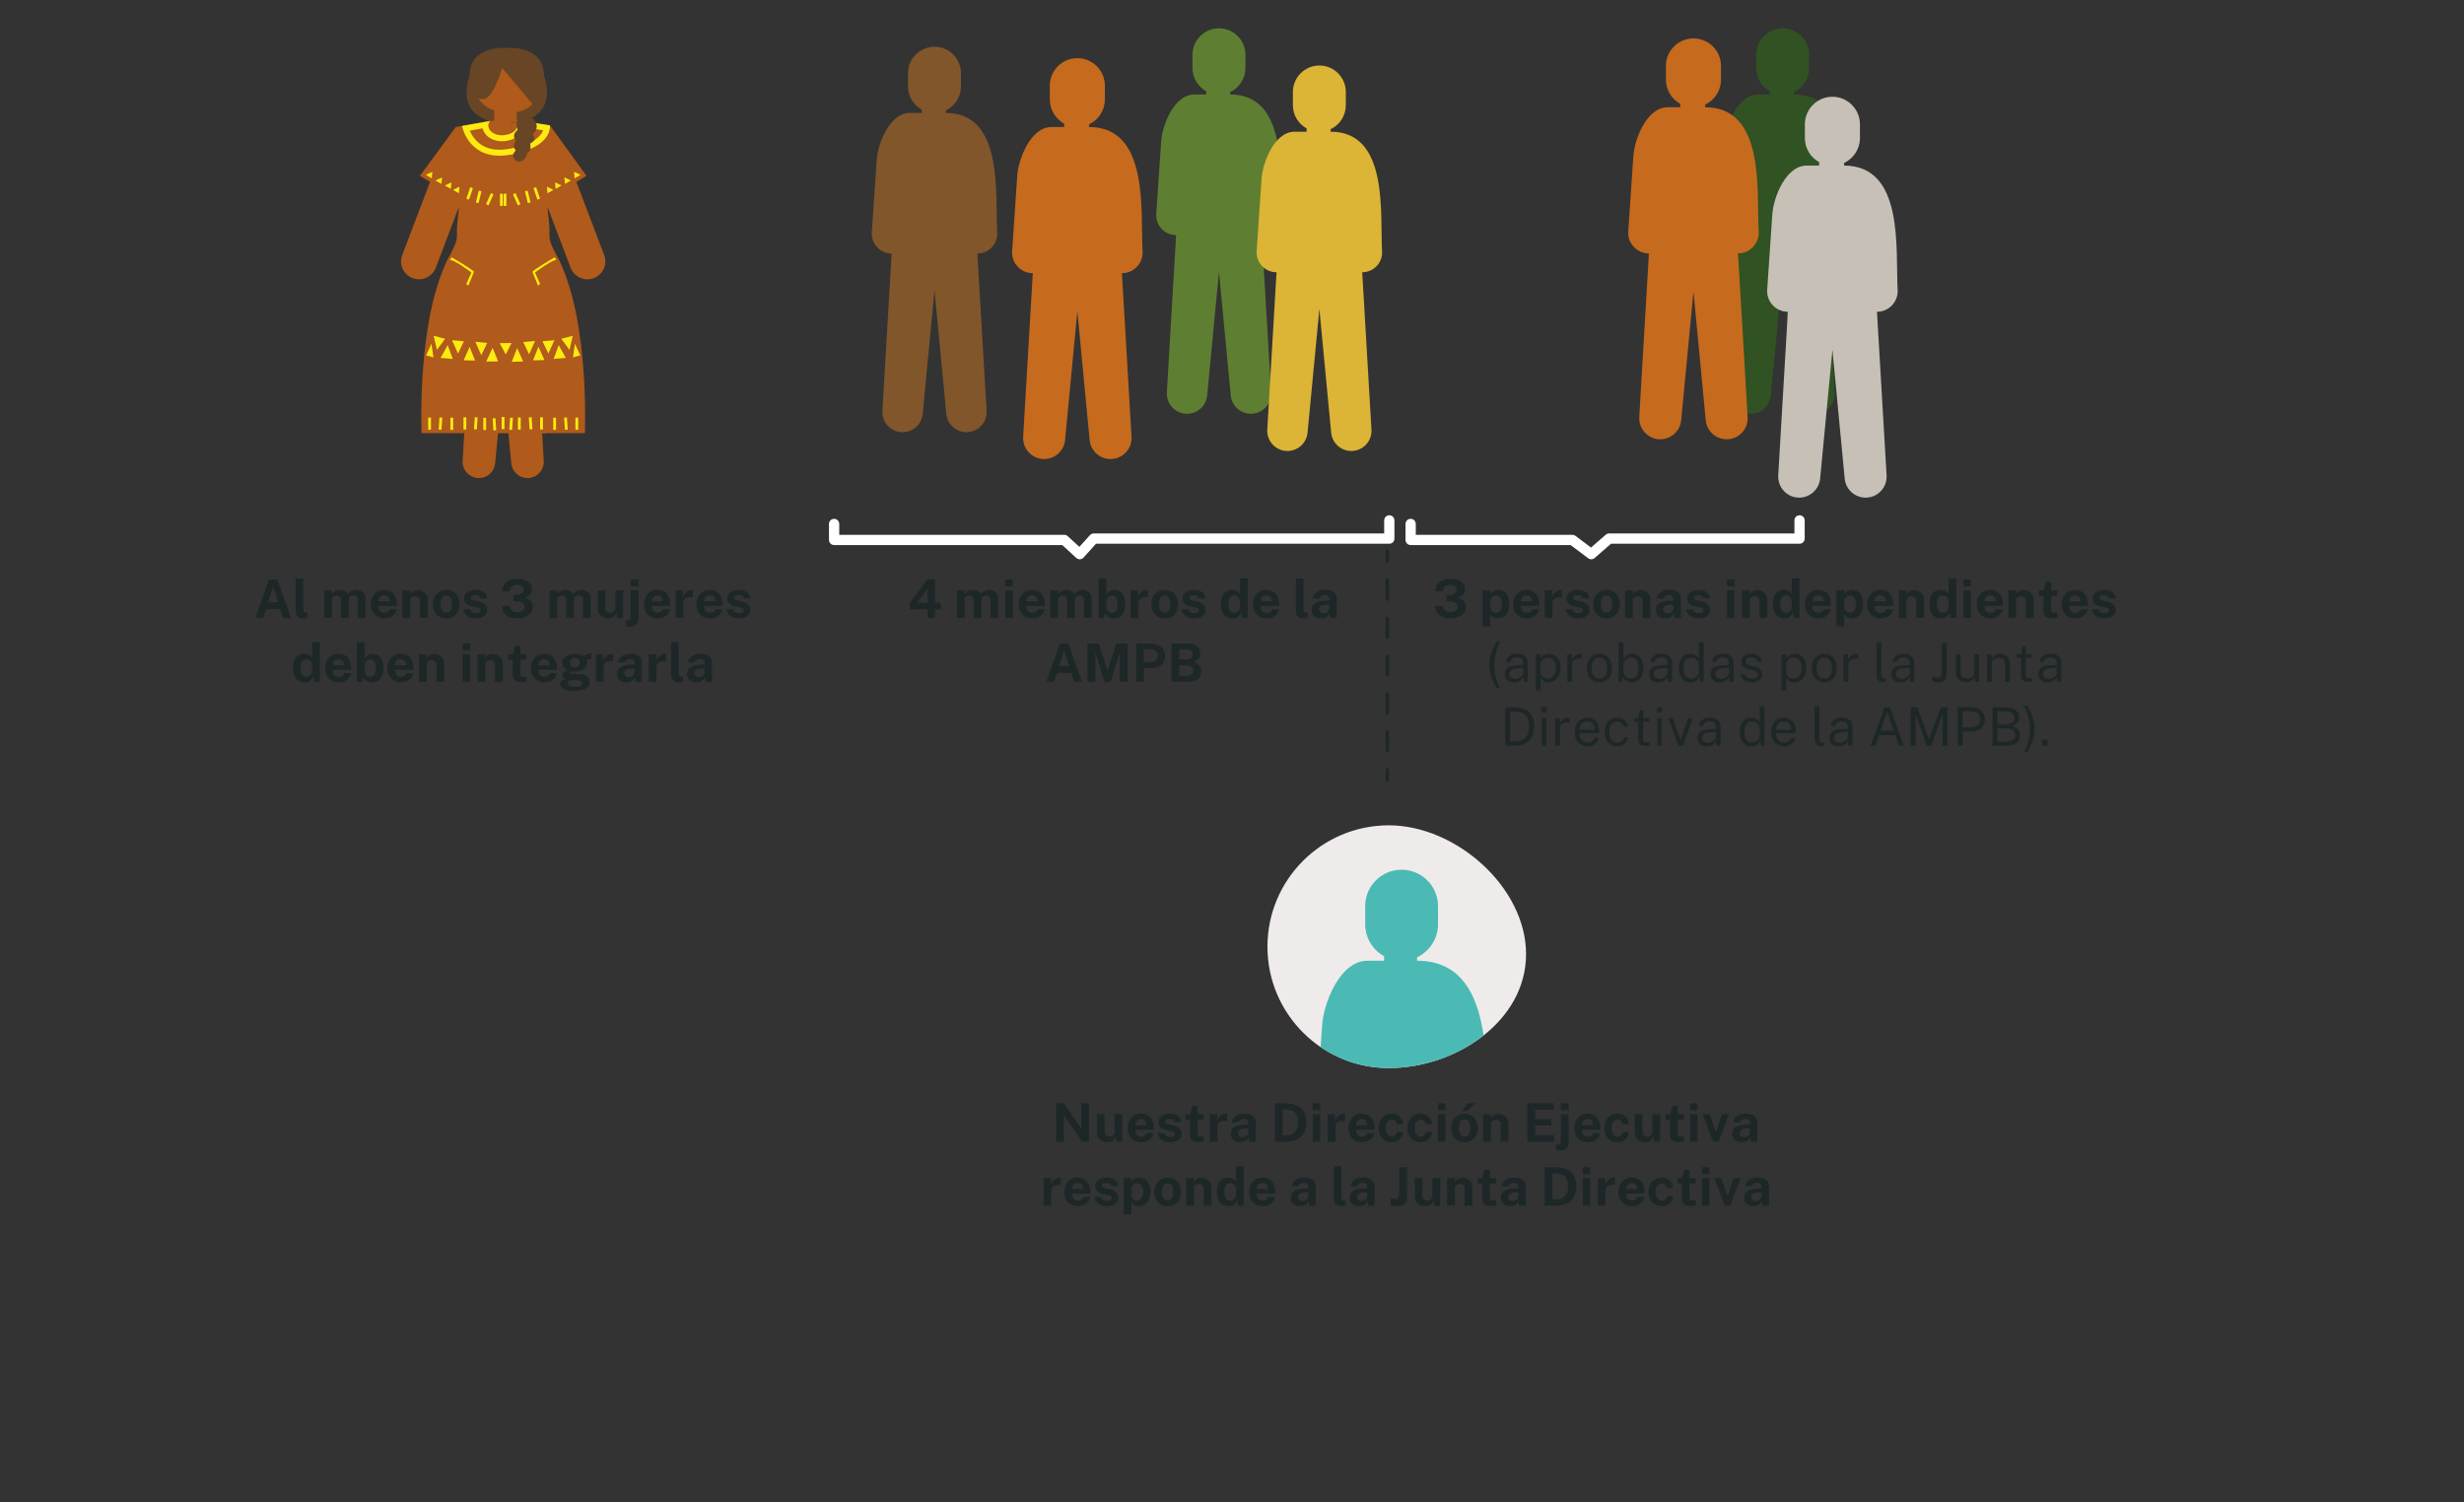 <?xml version="1.0" encoding="UTF-8"?> <svg xmlns="http://www.w3.org/2000/svg" xmlns:xlink="http://www.w3.org/1999/xlink" id="Capa_2" viewBox="0 0 740 451.203"><rect x="0" y="0" width="740" height="451.203" fill="#333333" stroke="none"/><defs><style>.cls-1{fill:#fff;}.cls-2{fill:#4bbab4;}.cls-3{fill:#315223;}.cls-4{fill:#1e2728;}.cls-5{fill:#c6c0b6;}.cls-6{fill:#dcb436;}.cls-7{fill:#81562b;}.cls-8{clip-path:url(#clippath);}.cls-9{fill:#efebeb;}.cls-10{fill:#b05a1b;}.cls-11{fill:none;}.cls-12{fill:#684525;}.cls-13{fill:#5e7f31;}.cls-14{fill:#fcea10;}.cls-15{fill:#c66a1e;}</style><clipPath id="clippath"><path class="cls-11" d="M458.313,286.569c0,20.131-21.086,34.208-41.217,34.208s-36.451-16.32-36.451-36.451,16.32-36.451,36.451-36.451,41.217,18.563,41.217,38.694Z"></path></clipPath></defs><g id="Capa_1-2"><g><g><path class="cls-4" d="M280.799,174.019v7.044h1.783v1.959h-1.783v2.559h-2.255l.016-2.559h-5.325v-1.919l5.269-7.084h2.295Zm-2.239,7.044v-4.237l-3.174,4.237h3.174Z"></path><path class="cls-4" d="M287.37,177.313h2.287v1.063c.503-.68,1.303-1.223,2.59-1.223,.855,0,1.855,.344,2.343,1.223,.552-.76,1.551-1.223,2.511-1.223,1.231,0,2.703,.791,2.703,2.75v5.677h-2.343v-5.421c0-.959-.648-1.303-1.304-1.303-.911,0-1.415,.479-1.415,1.519v5.205h-2.327v-5.629c0-.711-.704-1.095-1.311-1.095-.648,0-1.399,.384-1.399,1.175v5.549h-2.335v-8.268Z"></path><path class="cls-4" d="M304.185,176.131h-2.271v-2.104h2.271v2.104Zm-.016,9.45h-2.23v-8.268h2.23v8.268Z"></path><path class="cls-4" d="M309.984,184.054c.808,0,1.391-.312,1.671-1.095h2.103c-.32,1.783-1.991,2.782-3.718,2.782-2.439,0-4.118-1.631-4.118-4.197,0-2.487,1.471-4.39,4.005-4.39,2.511,0,3.838,1.719,3.838,4.197v.632h-5.533c-.008,1.263,.64,2.07,1.751,2.07Zm1.607-3.462c0-.999-.551-1.807-1.671-1.807-1.071,0-1.695,.896-1.695,1.807h3.366Z"></path><path class="cls-4" d="M315.426,177.313h2.287v1.063c.503-.68,1.303-1.223,2.59-1.223,.855,0,1.855,.344,2.343,1.223,.552-.76,1.551-1.223,2.511-1.223,1.231,0,2.703,.791,2.703,2.75v5.677h-2.343v-5.421c0-.959-.648-1.303-1.304-1.303-.911,0-1.415,.479-1.415,1.519v5.205h-2.327v-5.629c0-.711-.704-1.095-1.311-1.095-.648,0-1.399,.384-1.399,1.175v5.549h-2.335v-8.268Z"></path><path class="cls-4" d="M331.833,184.262l-.232,1.319h-1.679v-11.881h2.335v4.957c.439-.808,1.255-1.503,2.462-1.503,2.143,0,3.271,1.727,3.271,4.245,0,2.646-1.224,4.342-3.502,4.342-1.391,0-2.303-.743-2.654-1.479Zm3.782-2.886c0-1.831-.664-2.527-1.687-2.527-1.263,0-1.647,1.048-1.671,2.135v.808c.016,1.424,.647,2.271,1.655,2.271,1.015,0,1.703-.744,1.703-2.687Z"></path><path class="cls-4" d="M339.57,177.313h2.247v1.959c.4-1.159,1.303-2.118,2.782-2.118,.072,0,.136,.008,.152,.016v2.23c-.048-.016-.056-.016-.144-.023-2.055-.168-2.703,.647-2.703,1.679v4.525h-2.335v-8.268Z"></path><path class="cls-4" d="M345.794,181.504c0-2.591,1.607-4.35,4.014-4.35,2.486,0,3.982,1.822,3.982,4.341,0,2.479-1.52,4.246-3.998,4.246s-3.998-1.751-3.998-4.237Zm5.717-.088c0-1.312-.432-2.543-1.703-2.543-1.295,0-1.727,1.239-1.727,2.543,0,1.287,.432,2.59,1.727,2.59,1.287,0,1.703-1.295,1.703-2.59Z"></path><path class="cls-4" d="M354.882,182.975h2.023c.216,.911,1.08,1.167,1.687,1.167,.888,0,1.496-.304,1.496-.863,0-.447-.304-.695-1.047-.839l-1.463-.305c-1.463-.304-2.423-.999-2.431-2.366-.016-1.495,1.271-2.614,3.462-2.614,2.063,0,3.398,.999,3.375,2.566h-1.943c-.128-.696-.743-.968-1.479-.968-.896,0-1.367,.336-1.367,.84,0,.432,.416,.663,1.319,.839l1.343,.305c1.831,.455,2.23,1.663,2.23,2.414,0,1.695-1.551,2.591-3.486,2.591-1.735,0-3.422-.84-3.718-2.767Z"></path><path class="cls-4" d="M366.649,181.399c0-2.519,1.127-4.245,3.271-4.245,1.167,0,2.071,.56,2.47,1.255v-4.709h2.343v11.881h-1.695l-.272-1.695c-.288,.912-1,1.855-2.615,1.855-2.278,0-3.502-1.695-3.502-4.342Zm5.741,.664v-1.296c-.016-.991-.527-1.919-1.727-1.919-1.023,0-1.735,.696-1.735,2.527,0,1.942,.736,2.687,1.743,2.687s1.711-.784,1.719-1.999Z"></path><path class="cls-4" d="M380.367,184.054c.808,0,1.391-.312,1.671-1.095h2.103c-.32,1.783-1.991,2.782-3.718,2.782-2.439,0-4.118-1.631-4.118-4.197,0-2.487,1.471-4.39,4.005-4.39,2.511,0,3.838,1.719,3.838,4.197v.632h-5.533c-.008,1.263,.64,2.07,1.751,2.07Zm1.607-3.462c0-.999-.551-1.807-1.671-1.807-1.071,0-1.695,.896-1.695,1.807h3.366Z"></path><path class="cls-4" d="M389.176,183.263v-9.562h2.295v9.274c0,.607,.216,1.008,.927,1.088l.392,.023v1.439c-.32,.112-.664,.2-.968,.2-2.446,0-2.646-1.271-2.646-2.463Z"></path><path class="cls-4" d="M393.952,183.215c0-1.808,1.303-2.767,4.229-2.799l1.032-.016v-.496c0-.775-.496-1.184-1.367-1.175-.672,.008-1.368,.304-1.599,1.047h-1.943c.088-1.711,1.591-2.622,3.654-2.622,2.526,0,3.494,1.047,3.494,2.614v5.812h-1.951l-.192-1.399c-.567,1.2-1.407,1.56-2.559,1.56-1.591,0-2.798-.911-2.798-2.526Zm5.261-.392v-1.224l-.84,.016c-1.167,.017-2.207,.36-2.207,1.367,0,.768,.6,1.224,1.359,1.224,.847,0,1.679-.672,1.687-1.383Z"></path><path class="cls-4" d="M318.356,193.22h2.463l4.133,11.562h-2.327l-.935-2.679h-4.166l-.959,2.679h-2.343l4.134-11.562Zm2.774,6.845l-1.535-4.59-1.551,4.59h3.086Z"></path><path class="cls-4" d="M326.589,193.22h3.398l2.638,8.243,2.671-8.243h3.382v11.562h-2.358v-8.843l-2.774,8.843h-1.831l-2.767-8.803v8.803h-2.359v-11.562Z"></path><path class="cls-4" d="M341.213,193.22h4.262c2.519,0,4.421,1.344,4.421,3.79,0,2.303-1.631,3.646-4.118,3.646h-2.207v4.126h-2.359v-11.562Zm4.501,5.629c1.16,0,1.991-.848,1.991-1.959,0-1.151-.896-1.879-2.031-1.879h-2.126v3.838h2.167Z"></path><path class="cls-4" d="M351.821,193.22h4.19c3.03,0,4.469,1.079,4.469,3.03,0,1.151-.503,1.975-1.999,2.606,1.927,.512,2.279,1.72,2.279,2.791,0,2.135-1.392,3.134-4.558,3.134h-4.382v-11.562Zm4.558,4.781c.959,0,1.855-.432,1.855-1.447,0-.999-.839-1.527-2.007-1.527h-2.063v2.975h2.215Zm-.12,4.974c1.392,0,2.127-.607,2.127-1.56,0-1.023-.855-1.559-2.007-1.559h-2.215v3.118h2.095Z"></path></g><g><path class="cls-4" d="M435.488,173.859c2.59,0,4.493,.982,4.493,3.102,0,1.144-.624,2.039-2.119,2.543,1.288,.352,2.383,1.239,2.383,2.799,0,2.271-2.167,3.445-4.805,3.438-2.783-.008-4.39-1.406-4.414-3.734h2.239c.224,1.32,1.087,1.855,2.198,1.855,1.432,0,2.295-.672,2.295-1.631,0-.992-.928-1.607-2.223-1.639l-1.104-.041v-1.854l.991-.056c1.247-.057,2.071-.688,2.071-1.575,0-.84-.855-1.399-2.047-1.399-1.104,0-2.031,.504-2.119,1.911h-2.238c0-2.487,1.942-3.718,4.397-3.718Z"></path><path class="cls-4" d="M445.225,177.312h2.335v1.048c.512-.679,1.327-1.207,2.415-1.207,1.814,0,3.31,1.351,3.31,4.229,0,2.998-1.671,4.357-3.598,4.357-.823,0-1.551-.287-2.127-1.359v3.774h-2.335v-10.843Zm5.877,4.086c0-1.695-.871-2.551-1.831-2.551-.951,0-1.711,.889-1.711,1.672v2.127c.24,.815,.912,1.415,1.671,1.415,1.032,0,1.871-.896,1.871-2.663Z"></path><path class="cls-4" d="M458.496,184.053c.808,0,1.391-.311,1.671-1.095h2.103c-.319,1.783-1.99,2.782-3.718,2.782-2.438,0-4.118-1.631-4.118-4.197,0-2.486,1.472-4.39,4.006-4.39,2.511,0,3.838,1.719,3.838,4.198v.631h-5.532c-.009,1.264,.64,2.07,1.751,2.07Zm1.606-3.461c0-1-.552-1.808-1.671-1.808-1.071,0-1.695,.896-1.695,1.808h3.366Z"></path><path class="cls-4" d="M463.937,177.312h2.247v1.959c.399-1.158,1.304-2.118,2.782-2.118,.072,0,.137,.008,.152,.017v2.23c-.048-.017-.056-.017-.144-.024-2.056-.168-2.703,.647-2.703,1.679v4.525h-2.335v-8.268Z"></path><path class="cls-4" d="M470.162,182.975h2.022c.216,.91,1.08,1.166,1.688,1.166,.888,0,1.495-.303,1.495-.863,0-.447-.304-.695-1.048-.839l-1.463-.304c-1.463-.305-2.423-1-2.431-2.367-.016-1.495,1.271-2.614,3.462-2.614,2.063,0,3.398,.999,3.374,2.566h-1.942c-.128-.696-.744-.968-1.479-.968-.896,0-1.367,.336-1.367,.84,0,.432,.416,.664,1.319,.84l1.344,.304c1.831,.456,2.23,1.663,2.23,2.415,0,1.695-1.551,2.59-3.486,2.59-1.735,0-3.422-.84-3.718-2.766Z"></path><path class="cls-4" d="M478.481,181.503c0-2.591,1.607-4.35,4.015-4.35,2.486,0,3.981,1.823,3.981,4.341,0,2.479-1.52,4.246-3.998,4.246s-3.998-1.751-3.998-4.237Zm5.718-.088c0-1.312-.433-2.543-1.703-2.543-1.296,0-1.728,1.239-1.728,2.543,0,1.287,.432,2.591,1.728,2.591,1.287,0,1.703-1.296,1.703-2.591Z"></path><path class="cls-4" d="M488.057,177.312h2.303v1.064c.487-.607,1.087-1.136,2.398-1.136,1.512,0,2.895,1.104,2.895,2.831v5.508h-2.343v-5.229c0-.816-.607-1.279-1.367-1.279-.783,0-1.551,.4-1.551,1.159v5.349h-2.335v-8.268Z"></path><path class="cls-4" d="M497.321,183.214c0-1.808,1.304-2.767,4.229-2.798l1.032-.017v-.495c0-.776-.496-1.184-1.367-1.176-.672,.008-1.368,.304-1.6,1.047h-1.943c.089-1.711,1.592-2.622,3.654-2.622,2.526,0,3.494,1.048,3.494,2.614v5.812h-1.951l-.191-1.398c-.567,1.199-1.407,1.559-2.559,1.559-1.591,0-2.799-.911-2.799-2.526Zm5.262-.392v-1.224l-.84,.017c-1.167,.016-2.207,.359-2.207,1.367,0,.768,.6,1.223,1.359,1.223,.848,0,1.679-.672,1.688-1.383Z"></path><path class="cls-4" d="M506.401,182.975h2.022c.216,.91,1.08,1.166,1.688,1.166,.888,0,1.495-.303,1.495-.863,0-.447-.304-.695-1.048-.839l-1.463-.304c-1.463-.305-2.423-1-2.431-2.367-.016-1.495,1.271-2.614,3.462-2.614,2.063,0,3.398,.999,3.374,2.566h-1.942c-.128-.696-.744-.968-1.479-.968-.896,0-1.367,.336-1.367,.84,0,.432,.416,.664,1.319,.84l1.344,.304c1.831,.456,2.23,1.663,2.23,2.415,0,1.695-1.551,2.59-3.486,2.59-1.735,0-3.422-.84-3.718-2.766Z"></path><path class="cls-4" d="M520.919,176.13h-2.271v-2.103h2.271v2.103Zm-.017,9.45h-2.23v-8.268h2.23v8.268Z"></path><path class="cls-4" d="M523.144,177.312h2.303v1.064c.488-.607,1.088-1.136,2.399-1.136,1.511,0,2.895,1.104,2.895,2.831v5.508h-2.343v-5.229c0-.816-.608-1.279-1.367-1.279-.784,0-1.552,.4-1.552,1.159v5.349h-2.335v-8.268Z"></path><path class="cls-4" d="M532.369,181.398c0-2.518,1.127-4.245,3.27-4.245,1.168,0,2.071,.56,2.471,1.255v-4.709h2.343v11.881h-1.695l-.271-1.695c-.288,.912-.999,1.855-2.614,1.855-2.279,0-3.502-1.695-3.502-4.342Zm5.74,.664v-1.295c-.016-.992-.527-1.92-1.727-1.92-1.023,0-1.735,.696-1.735,2.527,0,1.943,.735,2.687,1.743,2.687s1.711-.784,1.719-1.999Z"></path><path class="cls-4" d="M546.085,184.053c.808,0,1.392-.311,1.671-1.095h2.103c-.319,1.783-1.99,2.782-3.718,2.782-2.438,0-4.117-1.631-4.117-4.197,0-2.486,1.471-4.39,4.006-4.39,2.511,0,3.838,1.719,3.838,4.198v.631h-5.533c-.008,1.264,.64,2.07,1.751,2.07Zm1.607-3.461c0-1-.552-1.808-1.672-1.808-1.071,0-1.694,.896-1.694,1.808h3.366Z"></path><path class="cls-4" d="M551.527,177.312h2.335v1.048c.512-.679,1.327-1.207,2.415-1.207,1.814,0,3.31,1.351,3.31,4.229,0,2.998-1.671,4.357-3.598,4.357-.823,0-1.552-.287-2.127-1.359v3.774h-2.335v-10.843Zm5.877,4.086c0-1.695-.871-2.551-1.831-2.551-.951,0-1.711,.889-1.711,1.672v2.127c.24,.815,.911,1.415,1.671,1.415,1.031,0,1.871-.896,1.871-2.663Z"></path><path class="cls-4" d="M564.796,184.053c.808,0,1.392-.311,1.671-1.095h2.103c-.319,1.783-1.99,2.782-3.718,2.782-2.438,0-4.117-1.631-4.117-4.197,0-2.486,1.471-4.39,4.006-4.39,2.511,0,3.838,1.719,3.838,4.198v.631h-5.533c-.008,1.264,.64,2.07,1.751,2.07Zm1.607-3.461c0-1-.552-1.808-1.672-1.808-1.071,0-1.694,.896-1.694,1.808h3.366Z"></path><path class="cls-4" d="M570.238,177.312h2.303v1.064c.488-.607,1.088-1.136,2.398-1.136,1.512,0,2.895,1.104,2.895,2.831v5.508h-2.343v-5.229c0-.816-.607-1.279-1.367-1.279-.783,0-1.551,.4-1.551,1.159v5.349h-2.335v-8.268Z"></path><path class="cls-4" d="M579.462,181.398c0-2.518,1.127-4.245,3.271-4.245,1.167,0,2.07,.56,2.471,1.255v-4.709h2.343v11.881h-1.695l-.271-1.695c-.288,.912-1,1.855-2.615,1.855-2.278,0-3.502-1.695-3.502-4.342Zm5.741,.664v-1.295c-.017-.992-.528-1.92-1.728-1.92-1.023,0-1.734,.696-1.734,2.527,0,1.943,.735,2.687,1.742,2.687s1.711-.784,1.72-1.999Z"></path><path class="cls-4" d="M591.925,176.13h-2.271v-2.103h2.271v2.103Zm-.017,9.45h-2.23v-8.268h2.23v8.268Z"></path><path class="cls-4" d="M597.724,184.053c.808,0,1.392-.311,1.671-1.095h2.103c-.319,1.783-1.99,2.782-3.718,2.782-2.438,0-4.117-1.631-4.117-4.197,0-2.486,1.471-4.39,4.006-4.39,2.511,0,3.838,1.719,3.838,4.198v.631h-5.533c-.008,1.264,.64,2.07,1.751,2.07Zm1.607-3.461c0-1-.552-1.808-1.672-1.808-1.071,0-1.694,.896-1.694,1.808h3.366Z"></path><path class="cls-4" d="M603.166,177.312h2.303v1.064c.488-.607,1.088-1.136,2.398-1.136,1.512,0,2.895,1.104,2.895,2.831v5.508h-2.343v-5.229c0-.816-.607-1.279-1.367-1.279-.783,0-1.551,.4-1.551,1.159v5.349h-2.335v-8.268Z"></path><path class="cls-4" d="M616.037,178.935l.008,4.406c0,.607,.231,.688,.743,.688h1.111v1.439c-.216,.096-.64,.199-1.447,.199-2.183,0-2.742-.902-2.742-2.23v-4.502h-1.343v-1.623h1.423l.584-2.494h1.663v2.486h1.839v1.631h-1.839Z"></path><path class="cls-4" d="M623.244,184.053c.808,0,1.392-.311,1.671-1.095h2.103c-.319,1.783-1.99,2.782-3.718,2.782-2.438,0-4.117-1.631-4.117-4.197,0-2.486,1.471-4.39,4.006-4.39,2.511,0,3.838,1.719,3.838,4.198v.631h-5.533c-.008,1.264,.64,2.07,1.751,2.07Zm1.607-3.461c0-1-.552-1.808-1.672-1.808-1.071,0-1.694,.896-1.694,1.808h3.366Z"></path><path class="cls-4" d="M628.198,182.975h2.022c.216,.91,1.08,1.166,1.688,1.166,.888,0,1.495-.303,1.495-.863,0-.447-.304-.695-1.048-.839l-1.463-.304c-1.463-.305-2.423-1-2.431-2.367-.016-1.495,1.271-2.614,3.462-2.614,2.062,0,3.398,.999,3.374,2.566h-1.942c-.128-.696-.744-.968-1.479-.968-.896,0-1.367,.336-1.367,.84,0,.432,.416,.664,1.319,.84l1.343,.304c1.831,.456,2.231,1.663,2.231,2.415,0,1.695-1.552,2.59-3.486,2.59-1.735,0-3.422-.84-3.718-2.766Z"></path><path class="cls-4" d="M448.736,199.743c0,2.398,.608,4.613,1.743,7.004h-.991c-1.319-2.247-2.159-4.302-2.159-7.021,0-2.639,.936-5.141,2.279-7.115h.999c-1.087,2.07-1.871,4.605-1.871,7.132Z"></path><path class="cls-4" d="M451.906,202.549c0-1.838,1.191-2.701,4.029-2.766l1.487-.049v-.646c0-1.064-.735-1.664-1.887-1.664-.943,.008-1.759,.473-1.967,1.416h-1.279c.08-1.424,1.327-2.486,3.317-2.486,2.127,0,3.215,1.031,3.215,2.662v5.765h-1.239l-.112-1.503c-.64,1.287-1.663,1.662-2.847,1.662-1.606,0-2.718-.887-2.718-2.391Zm5.517-.479v-1.424l-1.239,.016c-1.927,.032-2.87,.512-2.87,1.744,0,.936,.72,1.486,1.734,1.486,1.12,0,2.367-.903,2.375-1.822Z"></path><path class="cls-4" d="M461.225,196.513h1.432v1.144c.384-.488,1.151-1.303,2.574-1.303,1.911,0,3.446,1.367,3.446,4.182s-1.567,4.404-3.678,4.404c-.896,0-1.671-.352-2.327-1.303v3.719h-1.447v-10.843Zm6.061,4.069c0-2.102-1.159-3.094-2.438-3.094-1.255,0-2.175,1.055-2.175,1.911v3.126c.504,.768,1.239,1.295,2.104,1.295,1.423,0,2.51-1.167,2.51-3.238Z"></path><path class="cls-4" d="M470.706,196.513h1.383v1.583c.416-.967,1.376-1.742,2.783-1.742,.079,0,.151,.008,.191,.039v1.416c-.063-.033-.072-.033-.191-.041-1.752-.088-2.719,.624-2.719,1.848v5.165h-1.447v-8.268Z"></path><path class="cls-4" d="M476.561,200.703c0-2.567,1.447-4.35,3.79-4.35,2.367,0,3.75,1.807,3.75,4.325s-1.391,4.261-3.766,4.261c-2.391,0-3.774-1.734-3.774-4.236Zm6.102-.057c0-1.783-.712-3.15-2.312-3.15-1.615,0-2.351,1.375-2.351,3.15,0,1.751,.735,3.15,2.359,3.15,1.614,0,2.303-1.383,2.303-3.15Z"></path><path class="cls-4" d="M487.344,203.269l-.136,1.511h-1.104v-11.882h1.447v5.062c.296-.567,1.023-1.606,2.679-1.606,2.271,0,3.334,1.83,3.334,4.262,0,2.646-1.175,4.324-3.446,4.324-1.814,0-2.542-1.119-2.774-1.67Zm4.726-2.671c0-2.03-.783-3.11-2.246-3.11-1.919,0-2.224,1.559-2.271,2.271v1.719c.024,1.303,.912,2.342,2.287,2.342,1.335,0,2.23-.959,2.23-3.222Z"></path><path class="cls-4" d="M495.242,202.549c0-1.838,1.191-2.701,4.029-2.766l1.487-.049v-.646c0-1.064-.735-1.664-1.887-1.664-.943,.008-1.759,.473-1.967,1.416h-1.279c.08-1.424,1.327-2.486,3.317-2.486,2.127,0,3.215,1.031,3.215,2.662v5.765h-1.239l-.112-1.503c-.64,1.287-1.663,1.662-2.847,1.662-1.606,0-2.718-.887-2.718-2.391Zm5.517-.479v-1.424l-1.239,.016c-1.927,.032-2.87,.512-2.87,1.744,0,.936,.72,1.486,1.734,1.486,1.12,0,2.367-.903,2.375-1.822Z"></path><path class="cls-4" d="M504.194,200.615c0-2.432,1.063-4.262,3.326-4.262,1.566,0,2.406,.91,2.687,1.422v-4.877h1.447v11.882h-1.104l-.152-1.694c-.208,.639-.848,1.854-2.767,1.854-2.263,0-3.438-1.678-3.438-4.324Zm6.013,.998v-1.967c-.048-.654-.512-2.158-2.295-2.158-1.463,0-2.279,1.08-2.279,3.11,0,2.263,.928,3.222,2.264,3.222,1.367,0,2.286-1.007,2.311-2.207Z"></path><path class="cls-4" d="M513.73,202.549c0-1.838,1.191-2.701,4.029-2.766l1.487-.049v-.646c0-1.064-.735-1.664-1.887-1.664-.943,.008-1.759,.473-1.967,1.416h-1.279c.08-1.424,1.327-2.486,3.317-2.486,2.127,0,3.215,1.031,3.215,2.662v5.765h-1.239l-.112-1.503c-.64,1.287-1.663,1.662-2.847,1.662-1.606,0-2.718-.887-2.718-2.391Zm5.517-.479v-1.424l-1.239,.016c-1.927,.032-2.87,.512-2.87,1.744,0,.936,.72,1.486,1.734,1.486,1.12,0,2.367-.903,2.375-1.822Z"></path><path class="cls-4" d="M522.65,202.381h1.319c.216,1.04,1.127,1.473,2.11,1.473,1.111,0,1.871-.465,1.871-1.288,0-.607-.352-.96-1.111-1.144l-1.719-.432c-1.327-.32-2.183-.943-2.183-2.175-.008-1.447,1.191-2.462,3.134-2.462,1.839,0,2.999,.936,3.022,2.374h-1.279c-.128-.919-.855-1.287-1.767-1.287-1.248,0-1.783,.567-1.783,1.287,0,.6,.479,.903,1.391,1.12l1.672,.432c1.503,.391,1.927,1.391,1.927,2.206,0,1.607-1.432,2.454-3.175,2.454-1.734,0-3.198-.839-3.43-2.559Z"></path><path class="cls-4" d="M535.025,196.513h1.432v1.144c.384-.488,1.151-1.303,2.574-1.303,1.911,0,3.446,1.367,3.446,4.182s-1.567,4.404-3.678,4.404c-.896,0-1.672-.352-2.327-1.303v3.719h-1.447v-10.843Zm6.061,4.069c0-2.102-1.159-3.094-2.438-3.094-1.255,0-2.175,1.055-2.175,1.911v3.126c.504,.768,1.239,1.295,2.103,1.295,1.424,0,2.511-1.167,2.511-3.238Z"></path><path class="cls-4" d="M544.106,200.703c0-2.567,1.447-4.35,3.79-4.35,2.366,0,3.75,1.807,3.75,4.325s-1.392,4.261-3.767,4.261c-2.391,0-3.773-1.734-3.773-4.236Zm6.101-.057c0-1.783-.712-3.15-2.311-3.15-1.615,0-2.352,1.375-2.352,3.15,0,1.751,.736,3.15,2.359,3.15s2.303-1.383,2.303-3.15Z"></path><path class="cls-4" d="M553.649,196.513h1.384v1.583c.415-.967,1.375-1.742,2.782-1.742,.08,0,.151,.008,.191,.039v1.416c-.063-.033-.071-.033-.191-.041-1.751-.088-2.719,.624-2.719,1.848v5.165h-1.447v-8.268Z"></path><path class="cls-4" d="M563.561,202.662v-9.764h1.431v9.627c0,.848,.353,1.248,.928,1.279l.456,.016v.936c-.248,.08-.536,.129-.744,.129-1.743,0-2.07-1.064-2.07-2.223Z"></path><path class="cls-4" d="M567.993,202.549c0-1.838,1.191-2.701,4.03-2.766l1.487-.049v-.646c0-1.064-.735-1.664-1.887-1.664-.944,.008-1.76,.473-1.968,1.416h-1.279c.08-1.424,1.328-2.486,3.318-2.486,2.127,0,3.215,1.031,3.215,2.662v5.765h-1.239l-.112-1.503c-.64,1.287-1.663,1.662-2.847,1.662-1.606,0-2.719-.887-2.719-2.391Zm5.518-.479v-1.424l-1.239,.016c-1.927,.032-2.871,.512-2.871,1.744,0,.936,.72,1.486,1.735,1.486,1.119,0,2.367-.903,2.375-1.822Z"></path><path class="cls-4" d="M582.201,204.939c-.824,0-1.632-.264-1.871-.359l.111-1.391c.328,.119,.729,.359,1.384,.359,1.039,0,1.367-.52,1.367-1.895v-8.436h1.447v8.852c0,1.83-.504,2.869-2.438,2.869Z"></path><path class="cls-4" d="M587.361,202.109v-5.621h1.447v5.478c0,1.376,1.144,1.831,2.023,1.831,1.062,0,2.047-.623,2.047-1.919v-5.39h1.463l-.024,8.284h-1.144l-.151-1.583c-.296,1.215-1.407,1.75-2.486,1.742-1.359-.016-3.175-.783-3.175-2.822Z"></path><path class="cls-4" d="M596.745,196.513h1.407v1.151c.456-.695,1.271-1.271,2.599-1.271,1.583,0,2.895,1.031,2.895,2.959v5.429h-1.447v-5.293c0-1.224-.743-1.896-1.839-1.896-1.136,0-2.167,.536-2.167,1.631v5.558h-1.447v-8.268Z"></path><path class="cls-4" d="M608.416,197.576v5.165c0,.888,.239,.968,1.023,.968h.896v.975c-.208,.08-.624,.137-1.216,.137-1.703,0-2.15-.703-2.15-2.031v-5.213h-1.344v-1.063h1.375l.353-2.407h1.063v2.399h1.871v1.071h-1.871Z"></path><path class="cls-4" d="M612.144,202.549c0-1.838,1.191-2.701,4.03-2.766l1.487-.049v-.646c0-1.064-.735-1.664-1.887-1.664-.944,.008-1.76,.473-1.968,1.416h-1.279c.08-1.424,1.328-2.486,3.318-2.486,2.127,0,3.215,1.031,3.215,2.662v5.765h-1.239l-.112-1.503c-.64,1.287-1.663,1.662-2.847,1.662-1.607,0-2.719-.887-2.719-2.391Zm5.518-.479v-1.424l-1.239,.016c-1.927,.032-2.871,.512-2.871,1.744,0,.936,.72,1.486,1.735,1.486,1.119,0,2.367-.903,2.375-1.822Z"></path><path class="cls-4" d="M454.708,212.435c4.245,.055,6.013,2.03,6.013,5.691,0,3.847-1.967,5.854-6.165,5.854h-2.511v-11.562l2.663,.017Zm-1.168,10.297h1.016c2.895,0,4.638-1.223,4.638-4.58s-1.688-4.486-4.573-4.486h-1.08v9.066Z"></path><path class="cls-4" d="M464.484,213.937h-1.487v-1.511h1.487v1.511Zm-.04,10.043h-1.399v-8.268h1.399v8.268Z"></path><path class="cls-4" d="M467.044,215.713h1.384v1.584c.416-.969,1.375-1.744,2.782-1.744,.08,0,.152,.008,.192,.041v1.414c-.064-.031-.072-.031-.192-.039-1.751-.088-2.719,.623-2.719,1.847v5.165h-1.447v-8.268Z"></path><path class="cls-4" d="M476.747,223.005c1.063,0,1.783-.479,2.103-1.431h1.359c-.399,1.727-1.839,2.566-3.43,2.566-2.303,0-3.878-1.575-3.878-4.214,0-2.606,1.383-4.374,3.766-4.374,2.311,0,3.599,1.584,3.599,4.094v.536h-5.901c-.008,1.583,.775,2.822,2.383,2.822Zm2.127-3.806c0-1.439-.712-2.535-2.215-2.535-1.559,0-2.303,1.296-2.287,2.535h4.502Z"></path><path class="cls-4" d="M488.977,218.304l-1.287,.024c-.264-1.031-.992-1.607-1.951-1.607-1.503,0-2.446,1.215-2.446,3.135,0,1.934,.943,3.182,2.454,3.182,1.008,0,1.759-.656,1.959-1.592h1.256c-.256,1.76-1.624,2.695-3.278,2.695-2.287,0-3.782-1.727-3.782-4.254,0-2.551,1.487-4.334,3.782-4.334,1.703,0,3.054,1.023,3.294,2.751Z"></path><path class="cls-4" d="M493.483,216.776v5.165c0,.888,.24,.968,1.023,.968h.896v.976c-.208,.08-.623,.136-1.215,.136-1.703,0-2.151-.704-2.151-2.03v-5.214h-1.343v-1.063h1.375l.352-2.406h1.063v2.398h1.871v1.071h-1.871Z"></path><path class="cls-4" d="M499.139,213.937h-1.487v-1.511h1.487v1.511Zm-.04,10.043h-1.398v-8.268h1.398v8.268Z"></path><path class="cls-4" d="M505.378,223.98h-1.336l-2.982-8.268h1.367l2.207,6.461h.136l2.223-6.461h1.352l-2.966,8.268Z"></path><path class="cls-4" d="M509.812,221.75c0-1.84,1.191-2.703,4.03-2.767l1.487-.048v-.648c0-1.062-.736-1.662-1.888-1.662-.943,.008-1.759,.471-1.967,1.414h-1.279c.08-1.422,1.327-2.486,3.318-2.486,2.127,0,3.214,1.031,3.214,2.663v5.765h-1.239l-.111-1.504c-.64,1.288-1.663,1.664-2.847,1.664-1.607,0-2.719-.888-2.719-2.391Zm5.518-.48v-1.423l-1.24,.017c-1.927,.031-2.87,.512-2.87,1.742,0,.936,.72,1.487,1.735,1.487,1.119,0,2.366-.903,2.375-1.823Z"></path><path class="cls-4" d="M522.476,219.814c0-2.43,1.063-4.262,3.326-4.262,1.566,0,2.406,.912,2.687,1.424v-4.877h1.447v11.881h-1.104l-.152-1.695c-.208,.641-.848,1.855-2.767,1.855-2.263,0-3.438-1.68-3.438-4.326Zm6.013,1v-1.967c-.048-.656-.512-2.159-2.295-2.159-1.463,0-2.279,1.079-2.279,3.11,0,2.263,.928,3.223,2.264,3.223,1.367,0,2.286-1.008,2.311-2.207Z"></path><path class="cls-4" d="M535.786,223.005c1.063,0,1.783-.479,2.103-1.431h1.359c-.399,1.727-1.839,2.566-3.43,2.566-2.303,0-3.878-1.575-3.878-4.214,0-2.606,1.383-4.374,3.766-4.374,2.311,0,3.598,1.584,3.598,4.094v.536h-5.9c-.008,1.583,.775,2.822,2.383,2.822Zm2.127-3.806c0-1.439-.712-2.535-2.215-2.535-1.56,0-2.303,1.296-2.287,2.535h4.502Z"></path><path class="cls-4" d="M544.996,221.861v-9.762h1.431v9.626c0,.848,.353,1.247,.928,1.279l.456,.017v.936c-.248,.08-.536,.127-.744,.127-1.742,0-2.07-1.062-2.07-2.223Z"></path><path class="cls-4" d="M549.427,221.75c0-1.84,1.191-2.703,4.03-2.767l1.487-.048v-.648c0-1.062-.735-1.662-1.887-1.662-.944,.008-1.76,.471-1.968,1.414h-1.279c.08-1.422,1.328-2.486,3.318-2.486,2.127,0,3.215,1.031,3.215,2.663v5.765h-1.239l-.112-1.504c-.64,1.288-1.663,1.664-2.847,1.664-1.607,0-2.719-.888-2.719-2.391Zm5.518-.48v-1.423l-1.239,.017c-1.927,.031-2.871,.512-2.871,1.742,0,.936,.72,1.487,1.735,1.487,1.119,0,2.367-.903,2.375-1.823Z"></path><path class="cls-4" d="M565.954,212.419h1.647l4.182,11.562h-1.479l-1.144-3.182h-4.749l-1.167,3.182h-1.479l4.189-11.562Zm2.814,7.044l-1.982-5.613-2.007,5.613h3.989Z"></path><path class="cls-4" d="M573.812,212.419h2.007l3.51,9.595,3.566-9.595h1.99v11.562h-1.495v-9.363l-3.374,9.363h-1.367l-3.342-9.275v9.275h-1.495v-11.562Z"></path><path class="cls-4" d="M587.932,212.419h3.901c2.471,0,4.286,1.271,4.286,3.653,0,2.303-1.663,3.631-4.086,3.631h-2.606v4.277h-1.495v-11.562Zm4.069,6.053c1.591,0,2.694-.952,2.694-2.487,0-1.551-1.135-2.35-2.774-2.35h-2.502v4.837h2.582Z"></path><path class="cls-4" d="M598.419,212.419h3.701c2.807,0,4.278,1.063,4.278,3.015,0,1.23-.568,2.094-2.151,2.654,1.815,.392,2.431,1.471,2.431,2.782,0,2.095-1.495,3.11-4.438,3.11h-3.821v-11.562Zm3.981,5.101c1.207,0,2.591-.432,2.591-1.902,0-1.359-1.144-1.999-2.799-1.999h-2.318v3.901h2.526Zm-.176,5.246c1.942,0,2.99-.624,2.99-1.959,0-1.463-1.255-2.055-2.814-2.055h-2.526v4.014h2.351Z"></path><path class="cls-4" d="M608.755,211.81c1.343,1.976,2.278,4.479,2.278,7.117,0,2.719-.839,4.773-2.158,7.02h-.992c1.136-2.391,1.743-4.605,1.743-7.004,0-2.527-.783-5.062-1.871-7.133h1Z"></path><path class="cls-4" d="M613.251,222.117h1.734v1.863h-1.734v-1.863Z"></path></g><path class="cls-1" d="M324.262,167.967c-.385,0-.758-.145-1.043-.407l-4.194-3.859h-68.522c-.85,0-1.54-.689-1.54-1.54v-4.801c0-.851,.689-1.54,1.54-1.54s1.54,.689,1.54,1.54v3.261h67.583c.386,0,.759,.146,1.043,.407l3.492,3.214,3.173-3.514c.292-.323,.707-.508,1.143-.508h87.225v-3.927c0-.851,.689-1.54,1.54-1.54s1.54,.689,1.54,1.54v5.467c0,.851-.689,1.54-1.54,1.54h-88.08l-3.756,4.159c-.275,.305-.661,.487-1.072,.506-.024,0-.047,.002-.071,.002Z"></path><path class="cls-1" d="M477.891,167.967c-.325,0-.65-.103-.925-.31l-5.262-3.957h-48.053c-.851,0-1.54-.689-1.54-1.54v-4.801c0-.851,.689-1.54,1.54-1.54s1.54,.689,1.54,1.54v3.261h47.028c.334,0,.659,.108,.925,.31l4.677,3.518,4.424-3.849c.28-.244,.639-.379,1.011-.379h55.657v-3.927c0-.851,.689-1.54,1.54-1.54s1.54,.689,1.54,1.54v5.467c0,.851-.689,1.54-1.54,1.54h-56.62l-4.93,4.288c-.289,.252-.649,.379-1.011,.379Z"></path><g><path class="cls-4" d="M80.806,174.019h2.463l4.133,11.562h-2.327l-.935-2.679h-4.166l-.959,2.679h-2.343l4.134-11.562Zm2.774,6.844l-1.535-4.589-1.551,4.589h3.086Z"></path><path class="cls-4" d="M88.783,183.262v-9.562h2.295v9.275c0,.607,.216,1.007,.927,1.087l.392,.024v1.438c-.32,.112-.664,.2-.968,.2-2.446,0-2.646-1.271-2.646-2.463Z"></path><path class="cls-4" d="M97.342,177.313h2.287v1.063c.503-.68,1.303-1.224,2.59-1.224,.855,0,1.855,.344,2.343,1.224,.552-.76,1.551-1.224,2.511-1.224,1.231,0,2.703,.792,2.703,2.751v5.677h-2.343v-5.421c0-.96-.648-1.304-1.304-1.304-.911,0-1.415,.479-1.415,1.52v5.205h-2.327v-5.629c0-.712-.704-1.096-1.311-1.096-.648,0-1.399,.384-1.399,1.176v5.549h-2.335v-8.268Z"></path><path class="cls-4" d="M115.413,184.054c.808,0,1.391-.312,1.671-1.096h2.103c-.32,1.783-1.991,2.783-3.718,2.783-2.439,0-4.118-1.632-4.118-4.198,0-2.486,1.471-4.39,4.005-4.39,2.511,0,3.838,1.719,3.838,4.198v.631h-5.533c-.008,1.264,.64,2.071,1.751,2.071Zm1.607-3.462c0-1-.551-1.808-1.671-1.808-1.071,0-1.695,.896-1.695,1.808h3.366Z"></path><path class="cls-4" d="M120.854,177.313h2.303v1.063c.488-.607,1.087-1.136,2.399-1.136,1.511,0,2.895,1.104,2.895,2.831v5.509h-2.343v-5.229c0-.815-.608-1.279-1.367-1.279-.784,0-1.551,.4-1.551,1.159v5.35h-2.335v-8.268Z"></path><path class="cls-4" d="M130.022,181.503c0-2.591,1.607-4.35,4.014-4.35,2.486,0,3.982,1.823,3.982,4.342,0,2.479-1.52,4.246-3.998,4.246s-3.998-1.752-3.998-4.238Zm5.717-.088c0-1.312-.432-2.543-1.703-2.543-1.295,0-1.727,1.24-1.727,2.543,0,1.287,.432,2.591,1.727,2.591,1.287,0,1.703-1.296,1.703-2.591Z"></path><path class="cls-4" d="M139.11,182.975h2.023c.216,.911,1.08,1.167,1.687,1.167,.888,0,1.496-.304,1.496-.863,0-.448-.304-.696-1.047-.84l-1.463-.304c-1.463-.304-2.423-.999-2.431-2.367-.016-1.495,1.271-2.614,3.462-2.614,2.063,0,3.398,1,3.375,2.566h-1.943c-.128-.695-.743-.967-1.479-.967-.896,0-1.367,.336-1.367,.839,0,.432,.416,.664,1.319,.84l1.343,.304c1.831,.456,2.23,1.663,2.23,2.415,0,1.695-1.551,2.591-3.486,2.591-1.735,0-3.422-.84-3.718-2.767Z"></path><path class="cls-4" d="M155.267,173.859c2.591,0,4.494,.983,4.494,3.103,0,1.143-.624,2.038-2.119,2.542,1.288,.353,2.383,1.239,2.383,2.799,0,2.271-2.167,3.446-4.805,3.438-2.783-.009-4.39-1.407-4.414-3.734h2.239c.224,1.319,1.087,1.854,2.199,1.854,1.431,0,2.294-.671,2.294-1.631,0-.991-.927-1.606-2.223-1.639l-1.104-.04v-1.855l.992-.056c1.248-.056,2.071-.688,2.071-1.575,0-.84-.855-1.399-2.047-1.399-1.104,0-2.031,.504-2.119,1.911h-2.239c0-2.486,1.943-3.718,4.397-3.718Z"></path><path class="cls-4" d="M165.004,177.313h2.287v1.063c.503-.68,1.303-1.224,2.59-1.224,.855,0,1.855,.344,2.343,1.224,.552-.76,1.551-1.224,2.511-1.224,1.231,0,2.703,.792,2.703,2.751v5.677h-2.343v-5.421c0-.96-.648-1.304-1.304-1.304-.911,0-1.415,.479-1.415,1.52v5.205h-2.327v-5.629c0-.712-.704-1.096-1.311-1.096-.648,0-1.399,.384-1.399,1.176v5.549h-2.335v-8.268Z"></path><path class="cls-4" d="M179.5,183.03v-5.725h2.335v5.429c0,.896,.735,1.304,1.479,1.304,.832,0,1.495-.488,1.495-1.344v-5.389h2.367l-.048,8.268h-1.759l-.272-1.64c-.296,1.447-1.511,1.808-2.447,1.799-1.351,0-3.15-.863-3.15-2.702Z"></path><path class="cls-4" d="M188.957,188.235c-.863,0-1.055-.231-1.055-.231l-.008-1.56,.64-.056c.664-.097,.872-.353,.872-.888v-8.188h2.343v8.211c0,1.808-.832,2.711-2.791,2.711Zm2.807-12.105h-2.383v-2.103h2.383v2.103Z"></path><path class="cls-4" d="M197.482,184.054c.808,0,1.391-.312,1.671-1.096h2.103c-.32,1.783-1.991,2.783-3.718,2.783-2.439,0-4.118-1.632-4.118-4.198,0-2.486,1.472-4.39,4.006-4.39,2.511,0,3.838,1.719,3.838,4.198v.631h-5.533c-.008,1.264,.64,2.071,1.751,2.071Zm1.607-3.462c0-1-.552-1.808-1.671-1.808-1.071,0-1.695,.896-1.695,1.808h3.366Z"></path><path class="cls-4" d="M202.924,177.313h2.247v1.959c.399-1.159,1.303-2.119,2.782-2.119,.072,0,.136,.008,.152,.017v2.23c-.048-.017-.056-.017-.144-.024-2.055-.168-2.703,.647-2.703,1.68v4.525h-2.335v-8.268Z"></path><path class="cls-4" d="M213.21,184.054c.808,0,1.391-.312,1.671-1.096h2.103c-.32,1.783-1.991,2.783-3.718,2.783-2.439,0-4.118-1.632-4.118-4.198,0-2.486,1.471-4.39,4.005-4.39,2.511,0,3.838,1.719,3.838,4.198v.631h-5.533c-.008,1.264,.64,2.071,1.751,2.071Zm1.607-3.462c0-1-.551-1.808-1.671-1.808-1.071,0-1.695,.896-1.695,1.808h3.366Z"></path><path class="cls-4" d="M218.165,182.975h2.022c.216,.911,1.08,1.167,1.688,1.167,.887,0,1.495-.304,1.495-.863,0-.448-.304-.696-1.048-.84l-1.463-.304c-1.463-.304-2.423-.999-2.431-2.367-.016-1.495,1.271-2.614,3.462-2.614,2.063,0,3.398,1,3.374,2.566h-1.943c-.128-.695-.744-.967-1.479-.967-.896,0-1.367,.336-1.367,.839,0,.432,.416,.664,1.319,.84l1.343,.304c1.831,.456,2.23,1.663,2.23,2.415,0,1.695-1.551,2.591-3.486,2.591-1.735,0-3.422-.84-3.718-2.767Z"></path><path class="cls-4" d="M87.992,200.6c0-2.519,1.127-4.246,3.271-4.246,1.167,0,2.071,.56,2.47,1.256v-4.71h2.343v11.882h-1.695l-.272-1.695c-.288,.911-1,1.855-2.615,1.855-2.278,0-3.502-1.695-3.502-4.342Zm5.741,.663v-1.295c-.016-.991-.527-1.919-1.727-1.919-1.023,0-1.735,.695-1.735,2.526,0,1.943,.736,2.687,1.743,2.687s1.711-.783,1.719-1.999Z"></path><path class="cls-4" d="M101.709,203.254c.808,0,1.391-.312,1.671-1.096h2.103c-.32,1.783-1.991,2.783-3.718,2.783-2.439,0-4.118-1.632-4.118-4.198,0-2.486,1.471-4.39,4.005-4.39,2.511,0,3.838,1.719,3.838,4.198v.631h-5.533c-.008,1.264,.64,2.071,1.751,2.071Zm1.607-3.462c0-1-.551-1.808-1.671-1.808-1.071,0-1.695,.896-1.695,1.808h3.366Z"></path><path class="cls-4" d="M109.062,203.462l-.232,1.319h-1.679v-11.882h2.335v4.957c.439-.808,1.255-1.503,2.462-1.503,2.143,0,3.271,1.728,3.271,4.246,0,2.646-1.224,4.342-3.502,4.342-1.391,0-2.303-.744-2.654-1.479Zm3.782-2.887c0-1.831-.664-2.526-1.687-2.526-1.263,0-1.647,1.047-1.671,2.135v.808c.016,1.423,.647,2.271,1.655,2.271,1.015,0,1.703-.743,1.703-2.687Z"></path><path class="cls-4" d="M120.373,203.254c.808,0,1.391-.312,1.671-1.096h2.103c-.32,1.783-1.991,2.783-3.718,2.783-2.439,0-4.118-1.632-4.118-4.198,0-2.486,1.472-4.39,4.006-4.39,2.511,0,3.838,1.719,3.838,4.198v.631h-5.533c-.008,1.264,.64,2.071,1.751,2.071Zm1.607-3.462c0-1-.552-1.808-1.671-1.808-1.071,0-1.695,.896-1.695,1.808h3.366Z"></path><path class="cls-4" d="M125.815,196.514h2.303v1.063c.488-.607,1.087-1.136,2.399-1.136,1.511,0,2.895,1.104,2.895,2.831v5.509h-2.343v-5.229c0-.815-.608-1.279-1.367-1.279-.784,0-1.551,.4-1.551,1.159v5.35h-2.335v-8.268Z"></path><path class="cls-4" d="M141.182,195.33h-2.271v-2.103h2.271v2.103Zm-.016,9.451h-2.23v-8.268h2.23v8.268Z"></path><path class="cls-4" d="M143.407,196.514h2.303v1.063c.488-.607,1.087-1.136,2.399-1.136,1.511,0,2.895,1.104,2.895,2.831v5.509h-2.343v-5.229c0-.815-.608-1.279-1.367-1.279-.784,0-1.551,.4-1.551,1.159v5.35h-2.335v-8.268Z"></path><path class="cls-4" d="M156.277,198.137l.008,4.405c0,.608,.232,.688,.744,.688h1.112v1.439c-.216,.096-.64,.2-1.447,.2-2.183,0-2.743-.903-2.743-2.23v-4.502h-1.343v-1.623h1.423l.583-2.495h1.663v2.487h1.839v1.631h-1.839Z"></path><path class="cls-4" d="M163.485,203.254c.808,0,1.391-.312,1.671-1.096h2.103c-.32,1.783-1.991,2.783-3.718,2.783-2.439,0-4.118-1.632-4.118-4.198,0-2.486,1.471-4.39,4.005-4.39,2.511,0,3.838,1.719,3.838,4.198v.631h-5.533c-.008,1.264,.64,2.071,1.751,2.071Zm1.607-3.462c0-1-.551-1.808-1.671-1.808-1.071,0-1.695,.896-1.695,1.808h3.366Z"></path><path class="cls-4" d="M168.199,205.484c0-1.127,1.447-1.471,1.607-1.559-.256-.152-1.016-.448-1.016-1.231,0-.584,.552-1.136,1.695-1.335-1.151-.536-1.671-1.447-1.671-2.383,0-1.655,1.727-2.591,3.918-2.591,1.135,0,1.791,.264,2.407,.647,.496-.191,1.735-.688,2.431-.976l-.016,1.808-1.423,.231c.096,.264,.184,.68,.184,.871,0,1.399-1.263,2.735-3.75,2.735-.192,0-.608-.009-.808-.032-.631,.032-.824,.176-.824,.344,0,.264,.472,.304,1.447,.359,.344,.024,.983,.057,1.711,.104,2.095,.144,3.014,1.095,3.014,2.366,0,1.583-1.519,2.671-4.406,2.671-2.99,0-4.501-.855-4.501-2.031Zm6.685-.199c0-.512-.408-.832-1.255-.888l-1.895-.128c-.744-.04-1.247,.432-1.247,.943,0,.72,.863,.999,2.59,.999,1.239,0,1.807-.327,1.807-.927Zm-.776-6.237c0-.863-.591-1.431-1.471-1.431-.911,0-1.479,.6-1.479,1.431,0,.824,.56,1.352,1.479,1.352,.936,0,1.471-.527,1.471-1.352Z"></path><path class="cls-4" d="M178.966,196.514h2.247v1.959c.399-1.159,1.303-2.119,2.782-2.119,.072,0,.136,.008,.152,.017v2.23c-.048-.017-.056-.017-.144-.024-2.055-.168-2.703,.647-2.703,1.68v4.525h-2.335v-8.268Z"></path><path class="cls-4" d="M185.287,202.414c0-1.807,1.303-2.767,4.229-2.798l1.032-.017v-.495c0-.776-.496-1.184-1.367-1.176-.672,.008-1.368,.304-1.599,1.048h-1.943c.088-1.711,1.591-2.623,3.654-2.623,2.526,0,3.494,1.048,3.494,2.614v5.813h-1.951l-.192-1.399c-.567,1.199-1.407,1.56-2.559,1.56-1.591,0-2.798-.912-2.798-2.527Zm5.261-.392v-1.224l-.84,.017c-1.167,.016-2.207,.359-2.207,1.367,0,.768,.6,1.224,1.359,1.224,.847,0,1.679-.672,1.687-1.384Z"></path><path class="cls-4" d="M194.854,196.514h2.247v1.959c.399-1.159,1.303-2.119,2.782-2.119,.072,0,.136,.008,.152,.017v2.23c-.048-.017-.056-.017-.144-.024-2.055-.168-2.703,.647-2.703,1.68v4.525h-2.335v-8.268Z"></path><path class="cls-4" d="M201.542,202.462v-9.562h2.295v9.275c0,.607,.216,1.007,.927,1.087l.392,.024v1.438c-.32,.112-.664,.2-.968,.2-2.446,0-2.646-1.271-2.646-2.463Z"></path><path class="cls-4" d="M206.318,202.414c0-1.807,1.303-2.767,4.229-2.798l1.032-.017v-.495c0-.776-.496-1.184-1.367-1.176-.672,.008-1.368,.304-1.599,1.048h-1.943c.088-1.711,1.591-2.623,3.654-2.623,2.526,0,3.494,1.048,3.494,2.614v5.813h-1.951l-.192-1.399c-.567,1.199-1.407,1.56-2.559,1.56-1.591,0-2.798-.912-2.798-2.527Zm5.261-.392v-1.224l-.84,.017c-1.167,.016-2.207,.359-2.207,1.367,0,.768,.6,1.224,1.359,1.224,.847,0,1.679-.672,1.687-1.384Z"></path></g><g><path class="cls-4" d="M327.099,331.34v11.562h-2.103l-5.485-7.956v7.956h-2.343v-11.562h2.319l5.269,7.651v-7.651h2.343Z"></path><path class="cls-4" d="M329.4,340.35v-5.725h2.335v5.429c0,.896,.735,1.304,1.479,1.304,.832,0,1.495-.488,1.495-1.344v-5.389h2.367l-.048,8.268h-1.759l-.272-1.64c-.296,1.447-1.511,1.808-2.447,1.8-1.351,0-3.15-.864-3.15-2.703Z"></path><path class="cls-4" d="M342.71,341.374c.808,0,1.391-.312,1.671-1.096h2.103c-.32,1.783-1.991,2.783-3.718,2.783-2.439,0-4.118-1.631-4.118-4.198,0-2.486,1.472-4.39,4.006-4.39,2.511,0,3.838,1.72,3.838,4.198v.632h-5.533c-.008,1.263,.64,2.07,1.751,2.07Zm1.607-3.462c0-.999-.552-1.807-1.671-1.807-1.071,0-1.695,.896-1.695,1.807h3.366Z"></path><path class="cls-4" d="M347.665,340.295h2.022c.216,.911,1.08,1.167,1.688,1.167,.887,0,1.495-.304,1.495-.863,0-.447-.304-.695-1.048-.84l-1.463-.304c-1.463-.304-2.423-.999-2.431-2.366-.016-1.495,1.271-2.615,3.462-2.615,2.063,0,3.398,1,3.374,2.567h-1.943c-.128-.696-.744-.968-1.479-.968-.896,0-1.367,.336-1.367,.84,0,.432,.416,.663,1.319,.839l1.343,.304c1.831,.456,2.23,1.663,2.23,2.415,0,1.695-1.551,2.591-3.486,2.591-1.735,0-3.422-.84-3.718-2.767Z"></path><path class="cls-4" d="M359.687,336.257l.008,4.406c0,.607,.232,.688,.744,.688h1.112v1.438c-.216,.097-.64,.2-1.447,.2-2.183,0-2.743-.903-2.743-2.23v-4.502h-1.343v-1.623h1.423l.583-2.494h1.663v2.486h1.839v1.631h-1.839Z"></path><path class="cls-4" d="M363.32,334.634h2.247v1.959c.399-1.159,1.303-2.119,2.782-2.119,.072,0,.136,.009,.152,.017v2.23c-.048-.016-.056-.016-.144-.024-2.055-.167-2.703,.648-2.703,1.68v4.525h-2.335v-8.268Z"></path><path class="cls-4" d="M369.641,340.534c0-1.807,1.303-2.766,4.229-2.798l1.032-.017v-.495c0-.775-.496-1.184-1.367-1.176-.672,.009-1.368,.304-1.599,1.048h-1.943c.088-1.711,1.591-2.623,3.654-2.623,2.526,0,3.494,1.048,3.494,2.615v5.812h-1.951l-.192-1.399c-.567,1.199-1.407,1.56-2.559,1.56-1.591,0-2.798-.912-2.798-2.527Zm5.261-.392v-1.223l-.84,.016c-1.167,.016-2.207,.359-2.207,1.367,0,.768,.6,1.224,1.359,1.224,.847,0,1.679-.672,1.687-1.384Z"></path><path class="cls-4" d="M386.294,331.355c4.206,.104,5.997,2.255,5.997,5.709,0,3.599-1.935,5.837-6.077,5.837h-3.382v-11.562c.24,0,2.471-.008,3.462,.016Zm-1.104,9.659h1.071c1.983,0,3.582-1.056,3.582-3.966,0-2.703-1.359-3.822-3.55-3.822h-1.104v7.788Z"></path><path class="cls-4" d="M396.518,333.45h-2.271v-2.103h2.271v2.103Zm-.016,9.451h-2.23v-8.268h2.23v8.268Z"></path><path class="cls-4" d="M398.743,334.634h2.247v1.959c.399-1.159,1.303-2.119,2.782-2.119,.072,0,.136,.009,.152,.017v2.23c-.048-.016-.056-.016-.144-.024-2.055-.167-2.703,.648-2.703,1.68v4.525h-2.335v-8.268Z"></path><path class="cls-4" d="M409.029,341.374c.808,0,1.391-.312,1.671-1.096h2.103c-.32,1.783-1.991,2.783-3.718,2.783-2.439,0-4.118-1.631-4.118-4.198,0-2.486,1.471-4.39,4.005-4.39,2.511,0,3.838,1.72,3.838,4.198v.632h-5.533c-.008,1.263,.64,2.07,1.751,2.07Zm1.607-3.462c0-.999-.551-1.807-1.671-1.807-1.071,0-1.695,.896-1.695,1.807h3.366Z"></path><path class="cls-4" d="M421.451,337.641l-1.951,.016c-.16-.735-.616-1.407-1.487-1.407-1.135,0-1.854,.928-1.854,2.526,0,1.632,.759,2.631,1.887,2.631,.896,0,1.359-.775,1.479-1.392h1.895c-.12,1.76-1.471,3.047-3.446,3.047-2.327,0-3.99-1.728-3.99-4.254,0-2.551,1.639-4.334,3.99-4.334,2.039,0,3.334,1.376,3.478,3.167Z"></path><path class="cls-4" d="M430.115,337.641l-1.951,.016c-.16-.735-.616-1.407-1.487-1.407-1.135,0-1.854,.928-1.854,2.526,0,1.632,.759,2.631,1.887,2.631,.896,0,1.359-.775,1.479-1.392h1.895c-.12,1.76-1.471,3.047-3.446,3.047-2.327,0-3.99-1.728-3.99-4.254,0-2.551,1.639-4.334,3.99-4.334,2.039,0,3.334,1.376,3.478,3.167Z"></path><path class="cls-4" d="M434.118,333.45h-2.271v-2.103h2.271v2.103Zm-.016,9.451h-2.23v-8.268h2.23v8.268Z"></path><path class="cls-4" d="M435.855,338.823c0-2.59,1.607-4.35,4.014-4.35,2.486,0,3.981,1.823,3.981,4.342,0,2.479-1.519,4.246-3.998,4.246s-3.998-1.751-3.998-4.238Zm5.717-.088c0-1.311-.432-2.542-1.703-2.542-1.295,0-1.727,1.239-1.727,2.542,0,1.287,.432,2.591,1.727,2.591,1.287,0,1.703-1.295,1.703-2.591Zm1.527-7.396l-2.375,2.326h-1.679l1.647-2.326h2.407Z"></path><path class="cls-4" d="M445.431,334.634h2.303v1.063c.488-.607,1.087-1.136,2.399-1.136,1.511,0,2.895,1.104,2.895,2.831v5.509h-2.343v-5.229c0-.815-.608-1.279-1.367-1.279-.784,0-1.551,.4-1.551,1.16v5.349h-2.335v-8.268Z"></path><path class="cls-4" d="M458.71,331.34h7.948l-.016,1.967h-5.581v2.807h4.853v1.927h-4.861v2.87l5.685,.009v1.982h-8.028v-11.562Z"></path><path class="cls-4" d="M468.311,345.556c-.863,0-1.055-.231-1.055-.231l-.008-1.56,.64-.056c.664-.096,.872-.352,.872-.888v-8.188h2.343v8.212c0,1.807-.832,2.71-2.791,2.71Zm2.807-12.105h-2.383v-2.103h2.383v2.103Z"></path><path class="cls-4" d="M476.836,341.374c.808,0,1.391-.312,1.671-1.096h2.103c-.32,1.783-1.991,2.783-3.718,2.783-2.439,0-4.118-1.631-4.118-4.198,0-2.486,1.472-4.39,4.006-4.39,2.511,0,3.838,1.72,3.838,4.198v.632h-5.533c-.008,1.263,.64,2.07,1.751,2.07Zm1.607-3.462c0-.999-.552-1.807-1.671-1.807-1.071,0-1.695,.896-1.695,1.807h3.366Z"></path><path class="cls-4" d="M489.259,337.641l-1.951,.016c-.16-.735-.616-1.407-1.487-1.407-1.135,0-1.854,.928-1.854,2.526,0,1.632,.759,2.631,1.887,2.631,.896,0,1.359-.775,1.479-1.392h1.895c-.12,1.76-1.471,3.047-3.446,3.047-2.327,0-3.99-1.728-3.99-4.254,0-2.551,1.639-4.334,3.99-4.334,2.039,0,3.334,1.376,3.478,3.167Z"></path><path class="cls-4" d="M490.942,340.35v-5.725h2.335v5.429c0,.896,.735,1.304,1.479,1.304,.832,0,1.495-.488,1.495-1.344v-5.389h2.367l-.048,8.268h-1.759l-.272-1.64c-.296,1.447-1.511,1.808-2.447,1.8-1.351,0-3.15-.864-3.15-2.703Z"></path><path class="cls-4" d="M503.893,336.257l.008,4.406c0,.607,.232,.688,.744,.688h1.112v1.438c-.216,.097-.64,.2-1.447,.2-2.183,0-2.743-.903-2.743-2.23v-4.502h-1.343v-1.623h1.423l.583-2.494h1.663v2.486h1.839v1.631h-1.839Z"></path><path class="cls-4" d="M509.845,333.45h-2.271v-2.103h2.271v2.103Zm-.016,9.451h-2.23v-8.268h2.23v8.268Z"></path><path class="cls-4" d="M516.14,342.901h-1.695l-3.103-8.268h2.111l1.807,5.27h.064l1.783-5.27h2.126l-3.094,8.268Z"></path><path class="cls-4" d="M520.238,340.534c0-1.807,1.303-2.766,4.229-2.798l1.032-.017v-.495c0-.775-.496-1.184-1.367-1.176-.672,.009-1.368,.304-1.599,1.048h-1.943c.088-1.711,1.591-2.623,3.654-2.623,2.526,0,3.494,1.048,3.494,2.615v5.812h-1.951l-.192-1.399c-.567,1.199-1.407,1.56-2.559,1.56-1.591,0-2.798-.912-2.798-2.527Zm5.261-.392v-1.223l-.84,.016c-1.167,.016-2.207,.359-2.207,1.367,0,.768,.6,1.224,1.359,1.224,.847,0,1.679-.672,1.687-1.384Z"></path><path class="cls-4" d="M313.401,353.834h2.247v1.959c.4-1.159,1.303-2.119,2.782-2.119,.072,0,.136,.009,.152,.017v2.23c-.048-.016-.056-.016-.144-.023-2.055-.168-2.703,.647-2.703,1.679v4.525h-2.335v-8.268Z"></path><path class="cls-4" d="M323.687,360.574c.808,0,1.391-.312,1.671-1.095h2.103c-.32,1.782-1.991,2.782-3.718,2.782-2.439,0-4.118-1.632-4.118-4.198,0-2.486,1.472-4.39,4.006-4.39,2.511,0,3.838,1.72,3.838,4.198v.632h-5.533c-.008,1.263,.64,2.07,1.751,2.07Zm1.607-3.462c0-.999-.552-1.807-1.671-1.807-1.071,0-1.695,.896-1.695,1.807h3.366Z"></path><path class="cls-4" d="M328.642,359.495h2.022c.216,.911,1.08,1.167,1.688,1.167,.887,0,1.495-.304,1.495-.863,0-.448-.304-.695-1.048-.84l-1.463-.304c-1.463-.304-2.423-.999-2.431-2.366-.016-1.495,1.271-2.615,3.462-2.615,2.063,0,3.398,1,3.374,2.567h-1.943c-.128-.696-.744-.968-1.479-.968-.896,0-1.367,.336-1.367,.84,0,.432,.416,.663,1.319,.839l1.343,.304c1.831,.456,2.23,1.663,2.23,2.415,0,1.695-1.551,2.591-3.486,2.591-1.735,0-3.422-.84-3.718-2.767Z"></path><path class="cls-4" d="M337.449,353.834h2.335v1.048c.512-.68,1.327-1.208,2.415-1.208,1.815,0,3.31,1.352,3.31,4.23,0,2.998-1.671,4.357-3.598,4.357-.824,0-1.551-.288-2.127-1.359v3.773h-2.335v-10.842Zm5.877,4.086c0-1.695-.872-2.551-1.831-2.551-.952,0-1.711,.888-1.711,1.671v2.127c.24,.815,.912,1.415,1.671,1.415,1.032,0,1.871-.896,1.871-2.662Z"></path><path class="cls-4" d="M346.657,358.023c0-2.59,1.607-4.35,4.014-4.35,2.486,0,3.981,1.823,3.981,4.342,0,2.479-1.519,4.246-3.998,4.246s-3.998-1.751-3.998-4.238Zm5.717-.088c0-1.311-.432-2.542-1.703-2.542-1.295,0-1.727,1.239-1.727,2.542,0,1.288,.432,2.591,1.727,2.591,1.287,0,1.703-1.295,1.703-2.591Z"></path><path class="cls-4" d="M356.232,353.834h2.303v1.063c.488-.607,1.087-1.136,2.399-1.136,1.511,0,2.895,1.104,2.895,2.831v5.509h-2.343v-5.229c0-.815-.608-1.279-1.367-1.279-.784,0-1.551,.4-1.551,1.16v5.349h-2.335v-8.268Z"></path><path class="cls-4" d="M365.457,357.92c0-2.519,1.127-4.246,3.27-4.246,1.167,0,2.071,.56,2.471,1.256v-4.71h2.343v11.882h-1.695l-.272-1.695c-.288,.912-1,1.855-2.615,1.855-2.279,0-3.502-1.695-3.502-4.342Zm5.741,.663v-1.295c-.016-.991-.527-1.919-1.727-1.919-1.023,0-1.735,.695-1.735,2.526,0,1.943,.735,2.687,1.743,2.687s1.711-.783,1.719-1.999Z"></path><path class="cls-4" d="M379.174,360.574c.808,0,1.391-.312,1.671-1.095h2.103c-.32,1.782-1.991,2.782-3.718,2.782-2.439,0-4.118-1.632-4.118-4.198,0-2.486,1.472-4.39,4.006-4.39,2.511,0,3.838,1.72,3.838,4.198v.632h-5.533c-.008,1.263,.64,2.07,1.751,2.07Zm1.607-3.462c0-.999-.552-1.807-1.671-1.807-1.071,0-1.695,.896-1.695,1.807h3.366Z"></path><path class="cls-4" d="M387.616,359.735c0-1.808,1.303-2.767,4.229-2.799l1.032-.016v-.496c0-.775-.496-1.184-1.367-1.176-.672,.008-1.368,.304-1.599,1.048h-1.943c.088-1.711,1.591-2.623,3.654-2.623,2.526,0,3.494,1.048,3.494,2.615v5.812h-1.951l-.192-1.399c-.567,1.199-1.407,1.56-2.559,1.56-1.591,0-2.798-.912-2.798-2.526Zm5.261-.393v-1.223l-.84,.016c-1.167,.016-2.207,.359-2.207,1.367,0,.768,.6,1.224,1.359,1.224,.847,0,1.679-.672,1.687-1.384Z"></path><path class="cls-4" d="M400.551,359.783v-9.563h2.295v9.275c0,.607,.216,1.008,.927,1.087l.392,.024v1.439c-.32,.111-.664,.199-.968,.199-2.446,0-2.646-1.271-2.646-2.462Z"></path><path class="cls-4" d="M405.327,359.735c0-1.808,1.303-2.767,4.229-2.799l1.032-.016v-.496c0-.775-.496-1.184-1.367-1.176-.672,.008-1.368,.304-1.599,1.048h-1.943c.088-1.711,1.591-2.623,3.654-2.623,2.526,0,3.494,1.048,3.494,2.615v5.812h-1.951l-.192-1.399c-.567,1.199-1.407,1.56-2.559,1.56-1.591,0-2.798-.912-2.798-2.526Zm5.261-.393v-1.223l-.84,.016c-1.167,.016-2.207,.359-2.207,1.367,0,.768,.6,1.224,1.359,1.224,.847,0,1.679-.672,1.687-1.384Z"></path><path class="cls-4" d="M419.614,362.262c-.736,0-1.631-.16-1.991-.256l.048-2.135c.304,.071,.703,.208,1.191,.208,1.072,0,1.375-.536,1.375-1.815v-7.724h2.334v8.348c0,2.215-.567,3.374-2.958,3.374Z"></path><path class="cls-4" d="M424.87,359.551v-5.725h2.335v5.429c0,.896,.735,1.304,1.479,1.304,.832,0,1.495-.488,1.495-1.344v-5.389h2.367l-.048,8.268h-1.759l-.272-1.64c-.296,1.447-1.511,1.808-2.447,1.8-1.351,0-3.15-.864-3.15-2.703Z"></path><path class="cls-4" d="M434.606,353.834h2.303v1.063c.488-.607,1.087-1.136,2.399-1.136,1.511,0,2.895,1.104,2.895,2.831v5.509h-2.343v-5.229c0-.815-.608-1.279-1.367-1.279-.784,0-1.551,.4-1.551,1.16v5.349h-2.335v-8.268Z"></path><path class="cls-4" d="M447.476,355.457l.008,4.405c0,.608,.231,.688,.743,.688h1.111v1.438c-.216,.097-.64,.2-1.447,.2-2.183,0-2.743-.903-2.743-2.23v-4.502h-1.343v-1.623h1.423l.583-2.494h1.663v2.486h1.839v1.631h-1.839Z"></path><path class="cls-4" d="M450.718,359.735c0-1.808,1.303-2.767,4.229-2.799l1.032-.016v-.496c0-.775-.496-1.184-1.367-1.176-.672,.008-1.368,.304-1.599,1.048h-1.943c.088-1.711,1.591-2.623,3.654-2.623,2.526,0,3.494,1.048,3.494,2.615v5.812h-1.951l-.192-1.399c-.567,1.199-1.407,1.56-2.559,1.56-1.591,0-2.798-.912-2.798-2.526Zm5.261-.393v-1.223l-.84,.016c-1.167,.016-2.207,.359-2.207,1.367,0,.768,.6,1.224,1.359,1.224,.847,0,1.679-.672,1.687-1.384Z"></path><path class="cls-4" d="M467.371,350.556c4.206,.104,5.997,2.255,5.997,5.709,0,3.598-1.935,5.837-6.077,5.837h-3.382v-11.562c.24,0,2.471-.008,3.462,.016Zm-1.104,9.659h1.071c1.983,0,3.582-1.056,3.582-3.966,0-2.703-1.359-3.822-3.55-3.822h-1.104v7.788Z"></path><path class="cls-4" d="M477.595,352.65h-2.271v-2.103h2.271v2.103Zm-.016,9.451h-2.23v-8.268h2.23v8.268Z"></path><path class="cls-4" d="M479.82,353.834h2.247v1.959c.399-1.159,1.303-2.119,2.782-2.119,.072,0,.136,.009,.152,.017v2.23c-.048-.016-.056-.016-.144-.023-2.055-.168-2.703,.647-2.703,1.679v4.525h-2.335v-8.268Z"></path><path class="cls-4" d="M490.106,360.574c.808,0,1.391-.312,1.671-1.095h2.103c-.32,1.782-1.991,2.782-3.718,2.782-2.439,0-4.118-1.632-4.118-4.198,0-2.486,1.471-4.39,4.005-4.39,2.511,0,3.838,1.72,3.838,4.198v.632h-5.533c-.008,1.263,.64,2.07,1.751,2.07Zm1.607-3.462c0-.999-.551-1.807-1.671-1.807-1.071,0-1.695,.896-1.695,1.807h3.366Z"></path><path class="cls-4" d="M502.528,356.841l-1.951,.016c-.16-.735-.616-1.407-1.487-1.407-1.135,0-1.854,.928-1.854,2.526,0,1.631,.759,2.631,1.887,2.631,.896,0,1.359-.775,1.479-1.392h1.895c-.12,1.76-1.471,3.047-3.446,3.047-2.327,0-3.99-1.728-3.99-4.254,0-2.551,1.639-4.334,3.99-4.334,2.039,0,3.334,1.376,3.478,3.167Z"></path><path class="cls-4" d="M507.426,355.457l.008,4.405c0,.608,.231,.688,.743,.688h1.111v1.438c-.216,.097-.64,.2-1.447,.2-2.183,0-2.743-.903-2.743-2.23v-4.502h-1.343v-1.623h1.423l.583-2.494h1.663v2.486h1.839v1.631h-1.839Z"></path><path class="cls-4" d="M513.378,352.65h-2.271v-2.103h2.271v2.103Zm-.016,9.451h-2.23v-8.268h2.23v8.268Z"></path><path class="cls-4" d="M519.673,362.101h-1.695l-3.103-8.268h2.111l1.807,5.27h.064l1.783-5.27h2.126l-3.094,8.268Z"></path><path class="cls-4" d="M523.771,359.735c0-1.808,1.303-2.767,4.229-2.799l1.032-.016v-.496c0-.775-.496-1.184-1.367-1.176-.672,.008-1.368,.304-1.599,1.048h-1.943c.088-1.711,1.591-2.623,3.654-2.623,2.526,0,3.494,1.048,3.494,2.615v5.812h-1.951l-.192-1.399c-.567,1.199-1.407,1.56-2.559,1.56-1.591,0-2.798-.912-2.798-2.526Zm5.261-.393v-1.223l-.84,.016c-1.167,.016-2.207,.359-2.207,1.367,0,.768,.6,1.224,1.359,1.224,.847,0,1.679-.672,1.687-1.384Z"></path></g><g><path class="cls-4" d="M416.634,169.105c-.276,0-.5-.224-.5-.5v-3c0-.276,.224-.5,.5-.5s.5,.224,.5,.5v3c0,.276-.224,.5-.5,.5Z"></path><path class="cls-4" d="M416.634,225.978c-.276,0-.5-.224-.5-.5v-5.688c0-.276,.224-.5,.5-.5s.5,.224,.5,.5v5.688c0,.276-.224,.5-.5,.5Zm0-11.375c-.276,0-.5-.224-.5-.5v-5.688c0-.276,.224-.5,.5-.5s.5,.224,.5,.5v5.688c0,.276-.224,.5-.5,.5Zm0-11.374c-.276,0-.5-.224-.5-.5v-5.688c0-.276,.224-.5,.5-.5s.5,.224,.5,.5v5.688c0,.276-.224,.5-.5,.5Zm0-11.375c-.276,0-.5-.224-.5-.5v-5.688c0-.276,.224-.5,.5-.5s.5,.224,.5,.5v5.688c0,.276-.224,.5-.5,.5Zm0-11.374c-.276,0-.5-.224-.5-.5v-5.688c0-.276,.224-.5,.5-.5s.5,.224,.5,.5v5.688c0,.276-.224,.5-.5,.5Z"></path><path class="cls-4" d="M416.634,234.665c-.276,0-.5-.224-.5-.5v-3c0-.276,.224-.5,.5-.5s.5,.224,.5,.5v3c0,.276-.224,.5-.5,.5Z"></path></g><path class="cls-9" d="M458.313,286.569c0,20.131-21.086,34.208-41.217,34.208s-36.451-16.32-36.451-36.451,16.32-36.451,36.451-36.451,41.217,18.563,41.217,38.694Z"></path><g><path class="cls-13" d="M384.918,64.301c-.641-11.569,2.01-35.919-15.451-35.919v-.759c2.696-1.274,4.567-4.019,4.567-7.193v-3.976c0-4.385-3.567-7.952-7.952-7.952s-7.952,3.567-7.952,7.952v3.976c0,2.997,1.667,5.612,4.123,6.967v.985h-3.605c-6.051,.001-9.592,9.203-9.924,14.101,0,.003-1.48,21.818-1.48,21.818-.189,3.416,2.533,6.296,5.955,6.296h.017l-2.779,47.248c-.205,3.476,2.563,6.427,6.059,6.427,3.071,0,5.662-2.298,6.033-5.395l3.554-37.275,3.559,37.323c.366,3.048,2.958,5.346,6.027,5.346,3.488,0,6.266-2.944,6.06-6.427l-2.779-47.248h.015c3.421,0,6.144-2.879,5.955-6.296"></path><path class="cls-3" d="M554.211,64.301c-.641-11.569,2.01-35.919-15.451-35.919v-.759c2.696-1.274,4.567-4.019,4.567-7.193v-3.976c0-4.385-3.567-7.952-7.952-7.952s-7.952,3.567-7.952,7.952v3.976c0,2.997,1.667,5.612,4.123,6.967v.985h-3.605c-6.051,.001-9.592,9.203-9.924,14.101,0,.003-1.48,21.818-1.48,21.818-.189,3.416,2.533,6.296,5.955,6.296h.017l-2.779,47.248c-.205,3.476,2.563,6.427,6.059,6.427,3.071,0,5.662-2.298,6.033-5.395l3.554-37.275,3.559,37.323c.366,3.048,2.958,5.346,6.027,5.346,3.488,0,6.266-2.944,6.06-6.427l-2.779-47.248h.015c3.421,0,6.144-2.879,5.955-6.296"></path><path class="cls-6" d="M415.073,75.475c-.641-11.569,2.01-35.919-15.451-35.919v-.759c2.696-1.274,4.566-4.019,4.566-7.193v-3.976c0-4.385-3.567-7.952-7.952-7.952s-7.952,3.567-7.952,7.952v3.976c0,2.997,1.667,5.612,4.123,6.967v.985h-3.605c-6.05,.001-9.592,9.203-9.924,14.101,0,.003-1.479,21.818-1.479,21.818-.189,3.416,2.533,6.296,5.955,6.296h.017l-2.779,47.249c-.205,3.475,2.563,6.427,6.059,6.427,3.072,0,5.662-2.298,6.033-5.395l3.554-37.275,3.559,37.323c.366,3.048,2.958,5.346,6.027,5.346,3.488,0,6.266-2.944,6.06-6.427l-2.779-47.249h.015c3.421,0,6.144-2.879,5.955-6.296"></path><path class="cls-7" d="M299.488,69.835c-.641-11.569,2.01-35.919-15.451-35.919v-.759c2.696-1.274,4.566-4.019,4.566-7.193v-3.976c0-4.385-3.567-7.952-7.952-7.952s-7.952,3.567-7.952,7.952v3.976c0,2.997,1.667,5.612,4.123,6.966v.985h-3.605c-6.05,.001-9.592,9.203-9.924,14.101,0,.002-1.479,21.818-1.479,21.818-.189,3.416,2.533,6.296,5.955,6.296h.017l-2.779,47.248c-.205,3.476,2.563,6.427,6.059,6.427,3.071,0,5.662-2.299,6.033-5.395l3.554-37.275,3.559,37.323c.366,3.048,2.958,5.346,6.027,5.346,3.488,0,6.265-2.944,6.06-6.427l-2.779-47.248h.015c3.421,0,6.144-2.879,5.955-6.296"></path><path class="cls-5" d="M569.907,87.088c-.667-12.032,2.091-37.357-16.069-37.357v-.789c2.804-1.325,4.749-4.18,4.749-7.481v-4.135c0-4.56-3.71-8.27-8.27-8.27s-8.27,3.71-8.27,8.27v4.135c0,3.117,1.734,5.836,4.288,7.245v1.025h-3.75c-6.292,.002-9.976,9.572-10.321,14.666,0,.003-1.538,22.691-1.538,22.691-.197,3.552,2.635,6.548,6.193,6.548h.017l-2.89,49.139c-.213,3.615,2.665,6.684,6.301,6.684,3.194,0,5.889-2.391,6.274-5.611l3.696-38.766,3.701,38.816c.381,3.17,3.076,5.56,6.268,5.56,3.627,0,6.516-3.062,6.302-6.684l-2.89-49.139h.015c3.557,0,6.39-2.994,6.193-6.548"></path><path class="cls-15" d="M528.177,69.562c-.667-12.032,2.091-37.357-16.069-37.357v-.789c2.804-1.325,4.749-4.18,4.749-7.481v-4.135c0-4.56-3.71-8.27-8.27-8.27s-8.27,3.71-8.27,8.27v4.135c0,3.117,1.734,5.836,4.288,7.245v1.025h-3.75c-6.292,.001-9.976,9.571-10.321,14.666,0,.003-1.539,22.691-1.539,22.691-.197,3.552,2.635,6.548,6.193,6.548h.017l-2.89,49.139c-.213,3.615,2.665,6.684,6.301,6.684,3.194,0,5.889-2.39,6.274-5.611l3.696-38.766,3.701,38.816c.381,3.17,3.076,5.56,6.268,5.56,3.627,0,6.516-3.062,6.302-6.684l-2.89-49.139h.016c3.557,0,6.39-2.994,6.193-6.548"></path><path class="cls-15" d="M343.144,75.499c-.667-12.032,2.091-37.357-16.069-37.357v-.789c2.804-1.325,4.749-4.18,4.749-7.481v-4.135c0-4.56-3.71-8.27-8.27-8.27s-8.27,3.71-8.27,8.27v4.135c0,3.117,1.734,5.836,4.288,7.245v1.025h-3.75c-6.292,.001-9.976,9.571-10.321,14.666,0,.003-1.539,22.691-1.539,22.691-.197,3.552,2.635,6.548,6.193,6.548h.017l-2.89,49.139c-.213,3.615,2.665,6.684,6.301,6.684,3.194,0,5.889-2.39,6.274-5.611l3.696-38.766,3.701,38.816c.381,3.17,3.076,5.56,6.268,5.56,3.627,0,6.516-3.062,6.302-6.684l-2.89-49.139h.016c3.557,0,6.39-2.994,6.193-6.548"></path></g><g><path class="cls-10" d="M148.837,36.338l6.13-.021,10.197,1.337,10.974,15.152-3.037,1.827,8.347,21.963c1.058,2.782-.34,5.893-3.122,6.951-.631,.239-1.277,.353-1.913,.353-2.172,0-4.22-1.324-5.037-3.476l-6.973-18.347c.058,.594,.094,1.187,.167,1.783,.171,1.412,.324,2.824,.425,4.243,.101,1.432-.158,2.948,.252,4.336,.741,2.512,2.361,4.75,3.38,7.164,1.072,2.538,1.977,5.144,2.739,7.79,1.516,5.262,2.466,10.672,3.118,16.104,.952,7.944,1.332,15.974,1.221,23.973-.012,.873-.03,1.746-.063,2.619l-12.825,.007,.488,8.305c.166,2.804-2.068,5.186-4.889,5.186-2.478,0-4.569-1.855-4.868-4.353l-.871-9.132-5.416-58.761,.933-11.539,.643-23.46Z"></path><rect class="cls-10" x="145.819" y="98.362" width="18.073" height="31.754"></rect><path class="cls-12" d="M155,36.869c13.399-2.127,8.355-14.131,8.355-14.131,.079-8.889-10.168-8.357-10.168-8.357h-1.986s-10.247-.532-10.168,8.357c0,0-5.044,12.004,8.355,14.131"></path><path class="cls-10" d="M154.125,17.185s7.887,1.691,7.378,10.144c-.509,8.454-14.247,8.115-17.555,2.536-3.307-5.579-.254-15.047,10.177-12.68Z"></path><path class="cls-12" d="M150.807,20.383s-2.522,8.813-5.36,9.345c-2.838,.532-3.783-3.419-3.783-3.419,0,0-.158-8.661,3.783-10.104,3.941-1.443,7.567-1.216,8.513-.532s4.572,1.519,6.306,3.039c1.734,1.519,3.705,6.989,3.705,6.989l-3.153,6.61-10.01-11.928Z"></path><path class="cls-10" d="M153.413,36.338l-6.13-.021-10.405,1.83-10.767,14.659,3.037,1.827-8.347,21.963c-1.058,2.782,.34,5.893,3.122,6.951,.631,.239,1.277,.353,1.913,.353,2.172,0,4.22-1.324,5.037-3.476l6.973-18.347c-.058,.594-.094,1.187-.167,1.783-.171,1.412-.324,2.824-.425,4.243-.101,1.432,.158,2.948-.252,4.336-.741,2.512-2.361,4.75-3.38,7.164-1.072,2.538-1.977,5.144-2.739,7.79-1.516,5.262-2.466,10.672-3.118,16.104-.952,7.944-1.332,15.974-1.221,23.973,.012,.873,.03,1.746,.063,2.619l12.825,.007-.488,8.305c-.166,2.804,2.068,5.186,4.889,5.186,2.478,0,4.569-1.855,4.868-4.353l.871-9.132,1.167-58.337-.339-11.428,3.012-23.996Z"></path><polygon class="cls-14" points="129.856 51.588 127.89 52.524 129.669 53.554 129.856 51.588 129.856 51.588"></polygon><polygon class="cls-14" points="132.759 53.273 130.793 54.21 132.572 55.24 132.759 53.273 132.759 53.273"></polygon><polygon class="cls-14" points="135.567 54.771 133.601 55.708 135.38 56.737 135.567 54.771 135.567 54.771"></polygon><polygon class="cls-14" points="138.001 56.082 136.035 57.018 137.814 58.048 138.001 56.082 138.001 56.082"></polygon><polygon class="cls-14" points="141.233 56.231 140.058 59.688 140.856 59.959 142.03 56.502 141.233 56.231 141.233 56.231"></polygon><polygon class="cls-14" points="143.795 57.252 142.907 60.793 143.724 60.998 144.612 57.456 143.795 57.252 143.795 57.252"></polygon><polygon class="cls-14" points="147.437 57.987 145.959 61.326 146.729 61.667 148.207 58.328 147.437 57.987 147.437 57.987"></polygon><polygon class="cls-14" points="129.435 125.409 128.593 125.409 128.593 129.06 129.435 129.06 129.435 125.409 129.435 125.409"></polygon><polygon class="cls-14" points="131.989 125.362 131.751 129.006 132.592 129.061 132.83 125.417 131.989 125.362 131.989 125.362"></polygon><polygon class="cls-14" points="136.106 125.456 135.263 125.456 135.263 129.107 136.106 129.107 136.106 125.456 136.106 125.456"></polygon><polygon class="cls-14" points="140.038 125.339 139.195 125.339 139.195 128.99 140.038 128.99 140.038 125.339 140.038 125.339"></polygon><polygon class="cls-14" points="142.592 125.292 142.353 128.935 143.194 128.99 143.433 125.347 142.592 125.292 142.592 125.292"></polygon><polygon class="cls-14" points="145.986 125.491 145.143 125.491 145.143 129.142 145.986 129.142 145.986 125.491 145.986 125.491"></polygon><polygon class="cls-14" points="153.195 125.432 152.956 129.076 153.797 129.131 154.036 125.487 153.195 125.432 153.195 125.432"></polygon><polygon class="cls-14" points="152.092 58.189 151.249 58.189 151.249 61.84 152.092 61.84 152.092 58.189 152.092 58.189"></polygon><path class="cls-14" d="M135.684,77.287l-.562,.772c.012,0,.024,0,.037,0,1.389,0,6.423,3.793,6.423,3.793l-1.545,3.441,.632,.492,1.685-4.143c-.281-.632-6.671-4.353-6.671-4.353h0Z"></path><g><polygon class="cls-14" points="130.231 100.851 131.216 105.107 133.68 101.747 130.231 100.851 130.231 100.851"></polygon><polygon class="cls-14" points="135.757 102.17 137.554 106.2 139.325 102.497 135.757 102.17 135.757 102.17"></polygon><polygon class="cls-14" points="142.755 102.648 144.552 106.679 146.324 102.976 142.755 102.648 142.755 102.648"></polygon></g><polygon class="cls-14" points="129.585 103.22 127.984 106.732 130.186 107.343 129.585 103.22 129.585 103.22"></polygon><polygon class="cls-14" points="134.452 103.638 132.312 107.498 135.989 107.808 134.452 103.638 134.452 103.638"></polygon><polygon class="cls-14" points="141.044 104.172 139.246 108.202 142.677 108.293 141.044 104.172 141.044 104.172"></polygon><polygon class="cls-14" points="147.938 104.438 146.018 108.592 149.604 108.55 147.938 104.438 147.938 104.438"></polygon><polygon class="cls-14" points="172.394 51.588 172.581 53.554 174.36 52.524 172.394 51.588 172.394 51.588"></polygon><polygon class="cls-14" points="169.491 53.273 169.679 55.24 171.458 54.21 169.491 53.273 169.491 53.273"></polygon><polygon class="cls-14" points="166.683 54.771 166.87 56.737 168.649 55.708 166.683 54.771 166.683 54.771"></polygon><polygon class="cls-14" points="164.249 56.082 164.436 58.048 166.215 57.018 164.249 56.082 164.249 56.082"></polygon><polygon class="cls-14" points="161.018 56.231 160.22 56.502 161.394 59.959 162.192 59.688 161.018 56.231 161.018 56.231"></polygon><polygon class="cls-14" points="158.456 57.252 157.638 57.456 158.526 60.998 159.344 60.793 158.456 57.252 158.456 57.252"></polygon><polygon class="cls-14" points="154.814 57.987 154.043 58.328 155.521 61.667 156.291 61.326 154.814 57.987 154.814 57.987"></polygon><polygon class="cls-14" points="173.658 125.409 172.815 125.409 172.815 129.06 173.658 129.06 173.658 125.409 173.658 125.409"></polygon><polygon class="cls-14" points="170.261 125.362 169.42 125.417 169.659 129.061 170.499 129.006 170.261 125.362 170.261 125.362"></polygon><polygon class="cls-14" points="166.987 125.456 166.145 125.456 166.145 129.107 166.987 129.107 166.987 125.456 166.987 125.456"></polygon><polygon class="cls-14" points="163.055 125.339 162.212 125.339 162.212 128.99 163.055 128.99 163.055 125.339 163.055 125.339"></polygon><polygon class="cls-14" points="159.658 125.292 158.817 125.347 159.056 128.99 159.897 128.935 159.658 125.292 159.658 125.292"></polygon><polygon class="cls-14" points="156.385 125.386 155.542 125.386 155.542 129.037 156.385 129.037 156.385 125.386 156.385 125.386"></polygon><polygon class="cls-14" points="151.498 125.225 150.655 125.225 150.655 128.876 151.498 128.876 151.498 125.225 151.498 125.225"></polygon><polygon class="cls-14" points="148.793 125.595 147.952 125.65 148.19 129.293 149.031 129.238 148.793 125.595 148.793 125.595"></polygon><polygon class="cls-14" points="151.001 58.189 150.159 58.189 150.159 61.84 151.001 61.84 151.001 58.189 151.001 58.189"></polygon><path class="cls-14" d="M166.566,77.287s-6.39,3.721-6.671,4.353l1.685,4.143,.632-.492-1.545-3.441s5.034-3.792,6.423-3.793c.012,0,.025,0,.037,0l-.562-.772h0Z"></path><g><polygon class="cls-14" points="172.019 100.851 168.571 101.747 171.034 105.107 172.019 100.851 172.019 100.851"></polygon><polygon class="cls-14" points="166.494 102.17 162.925 102.497 164.696 106.2 166.494 102.17 166.494 102.17"></polygon><polygon class="cls-14" points="160.705 102.394 157.136 102.721 158.907 106.424 160.705 102.394 160.705 102.394"></polygon><polygon class="cls-14" points="153.639 103.017 150.052 103.059 151.895 106.451 153.639 103.017 153.639 103.017"></polygon></g><polygon class="cls-14" points="172.665 103.22 172.065 107.343 174.266 106.732 172.665 103.22 172.665 103.22"></polygon><polygon class="cls-14" points="167.798 103.638 166.262 107.808 169.938 107.498 167.798 103.638 167.798 103.638"></polygon><polygon class="cls-14" points="161.716 104.108 160.083 108.23 163.513 108.138 161.716 104.108 161.716 104.108"></polygon><path class="cls-14" d="M157.102,38.178l6.045,.96c-.598,1.567-2.707,4.189-10.022,5.534-1.077,.198-2.11,.298-3.069,.298-5.634,0-8.029-3.527-8.976-5.735l3.866-.687c.064,.289,.162,.576,.295,.856,.87,1.836,3.017,3.022,5.471,3.022,.446,0,.901-.039,1.354-.116,2.238-.38,3.775-1.316,4.568-2.783,.246-.455,.392-.913,.469-1.35m-1.967-2.131s1.592,3.651-3.371,4.494c-.363,.062-.715,.09-1.053,.09-3.113,0-5.054-2.445-3.534-4.303l-8.426,1.498s1.606,8.941,11.305,8.941c1.037,0,2.165-.102,3.394-.328,12.733-2.34,11.703-8.8,11.703-8.8l-10.017-1.592h0Z"></path><path class="cls-12" d="M161.142,38.533c.449-2.596-2.334-4.499-5.027-3.374,0,0-1.492,2.018-.619,3.834-.83,.623-1.697,1.733-.592,3.304,.001,.002,.003,.003,.004,.005-.478,.622-1.002,1.723-.012,2.883-.577,.553-1.243,1.551-.307,2.736,1.282,1.622,3.595,.002,3.663-1.964,.57-.25,.984-.67,1.05-1.151,.073-.525,.011-1.144-.085-1.701,.786-.374,1.331-.916,1.297-1.327-.035-.417-.237-1.021-.472-1.605,.519-.325,.958-.82,1.1-1.639Z"></path><path class="cls-12" d="M155.173,33.708v3.945s.042,1.124,.488,1.358l1.824-3.648"></path><rect class="cls-10" x="148.428" y="32.308" width="6.745" height="4.455"></rect><polygon class="cls-14" points="155.314 104.542 153.681 108.664 157.112 108.572 155.314 104.542 155.314 104.542"></polygon></g><g class="cls-8"><path class="cls-2" d="M446.84,337.933c-.882-15.909,2.765-49.393-21.246-49.393v-1.043c3.707-1.752,6.279-5.526,6.279-9.891v-5.467c0-6.029-4.906-10.935-10.935-10.935s-10.935,4.906-10.935,10.935v5.467c0,4.122,2.293,7.717,5.669,9.58v1.355h-4.958c-8.32,.002-13.19,12.655-13.647,19.391,0,.004-2.034,30.002-2.034,30.002-.26,4.697,3.484,8.657,8.189,8.657h.023l-3.822,95.775c-.282,4.779,3.524,8.838,8.332,8.838,4.223,0,7.786-3.16,8.296-7.419l4.887-82.06,4.893,82.127c.503,4.191,4.067,7.352,8.288,7.352,4.796,0,8.616-4.048,8.333-8.838l-3.822-95.775h.021c4.704,0,8.449-3.959,8.189-8.657"></path></g><rect class="cls-11" x="0" width="740" height="375"></rect></g></g></svg> 